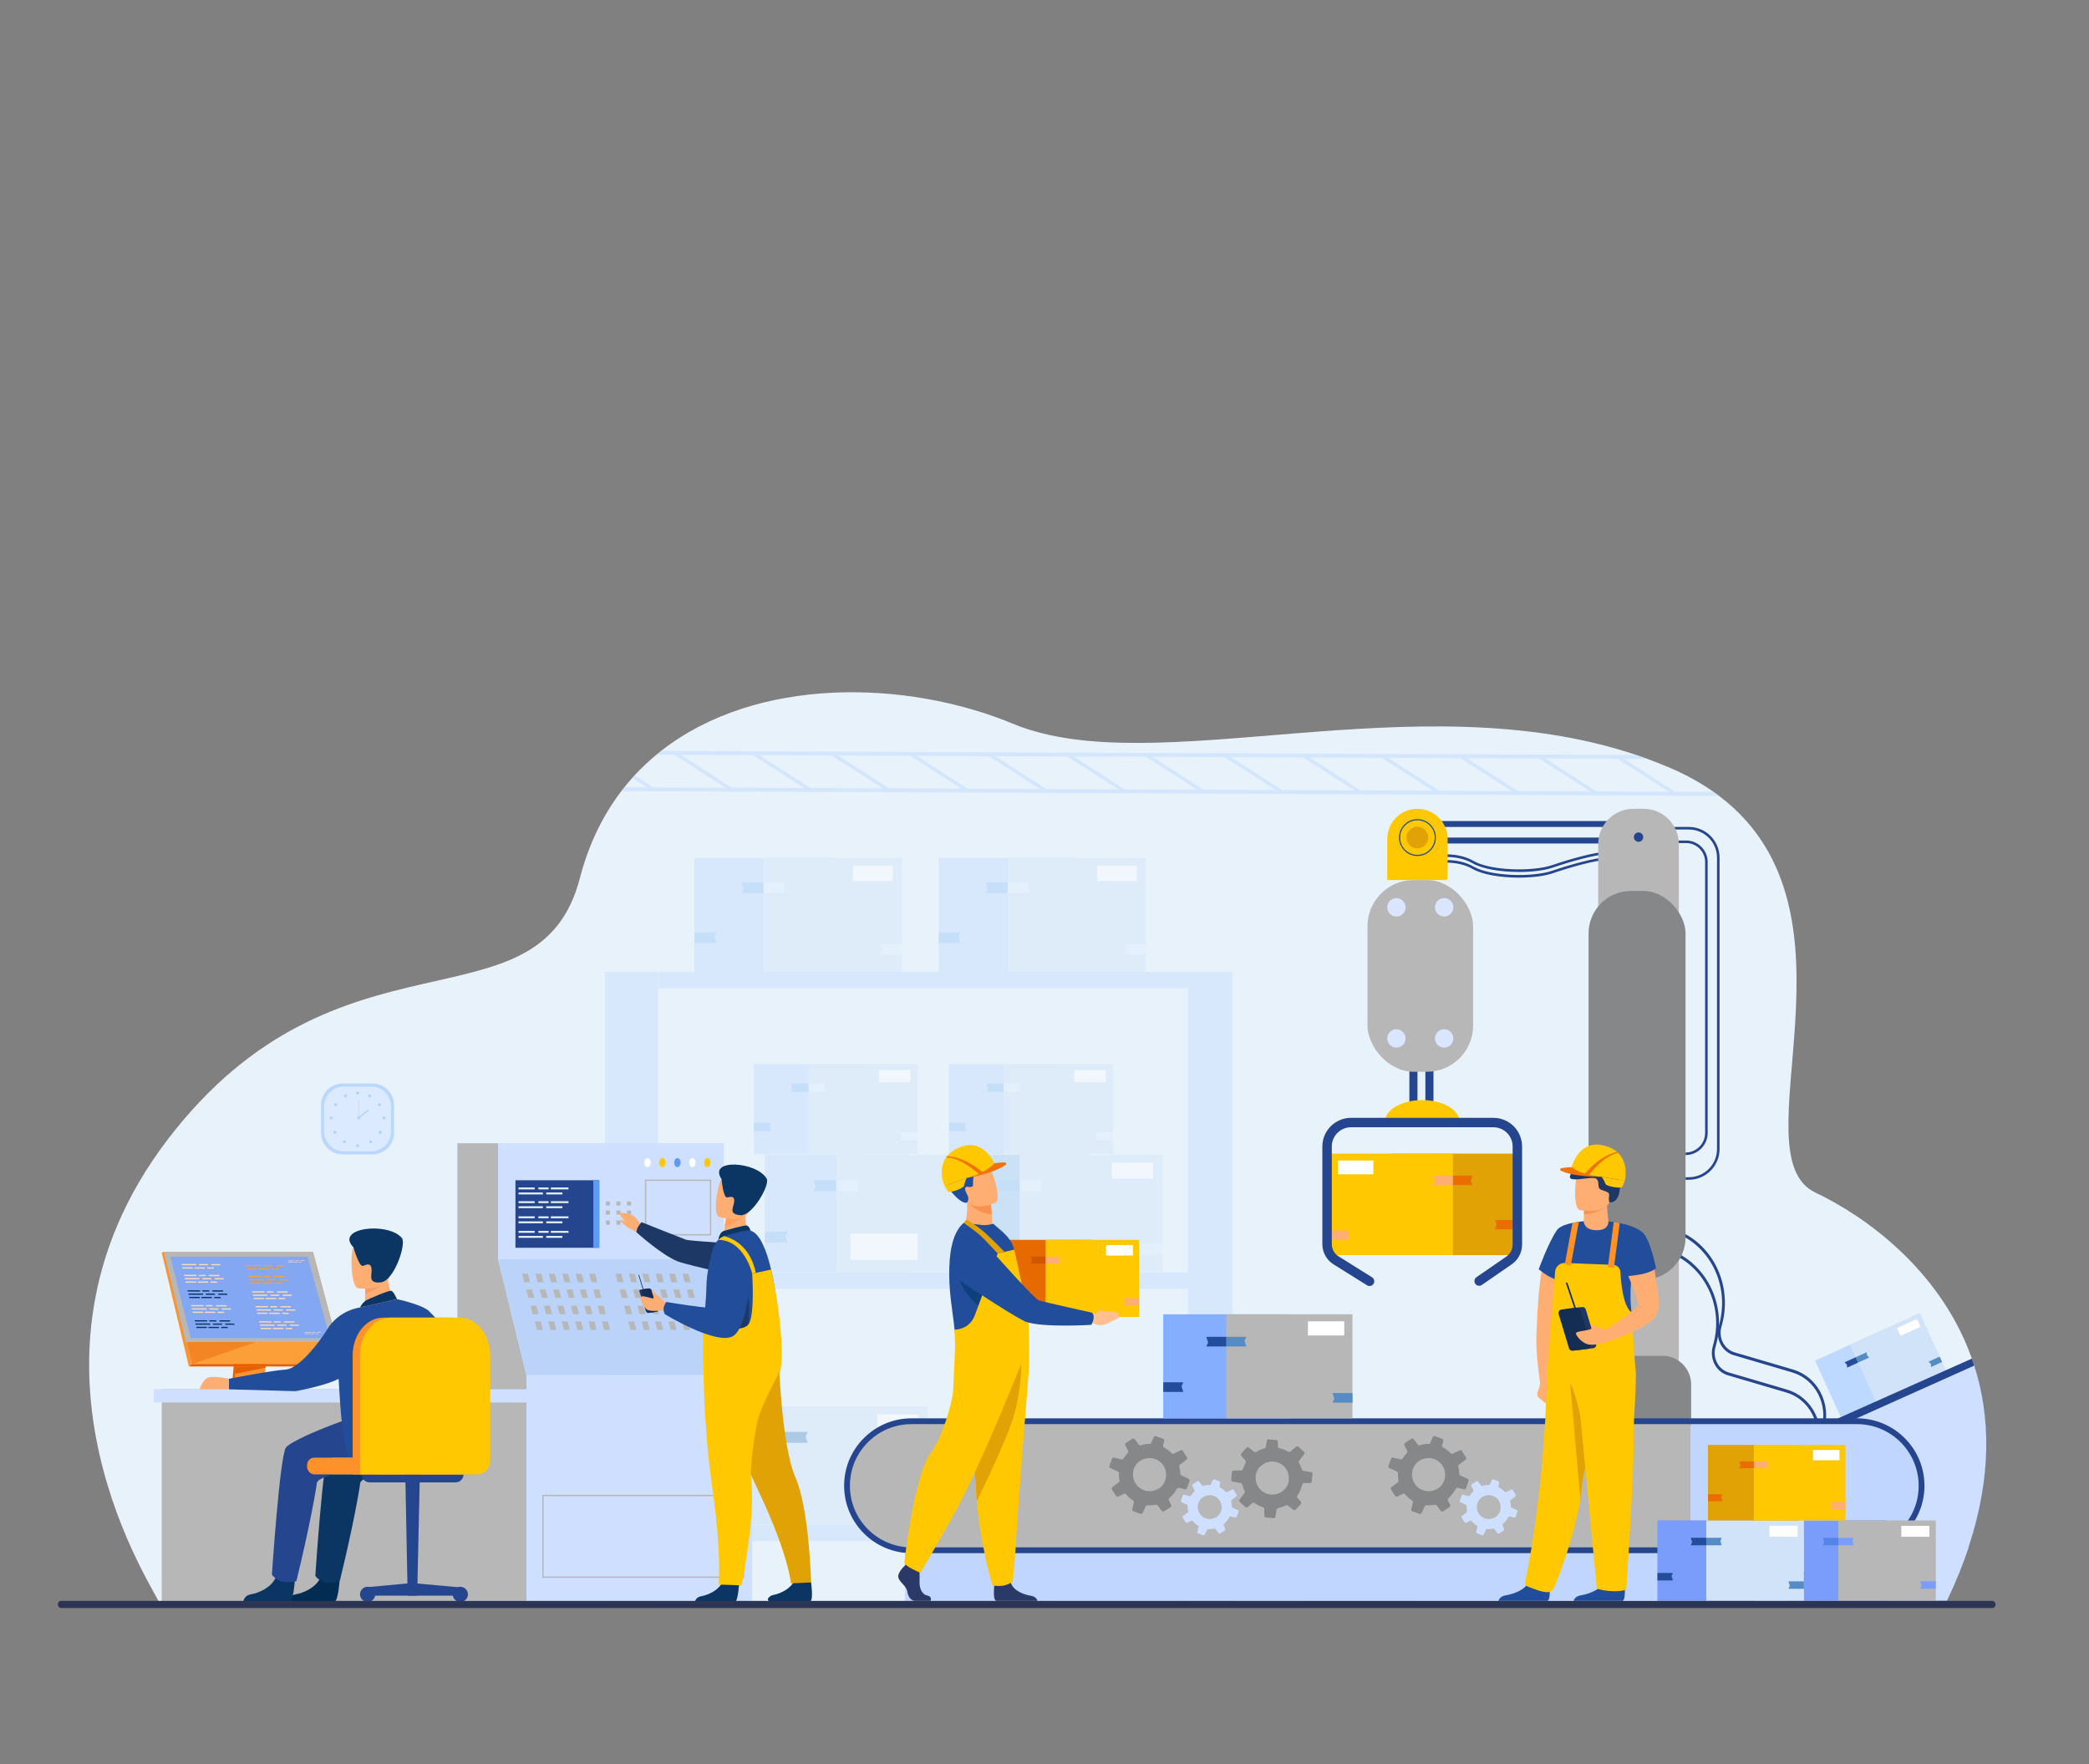 <?xml version="1.0" encoding="UTF-8"?>
<svg id="Layer_1" xmlns="http://www.w3.org/2000/svg" viewBox="0 0 752 635">
  <rect x="0" y="0" width="752" height="635" fill="#808080" stroke="none"/>
  <defs>
    <style>
      .cls-1, .cls-2 {
        fill: #e65f00;
      }

      .cls-1, .cls-3 {
        opacity: .4;
      }

      .cls-4 {
        fill: #f59d64;
      }

      .cls-5 {
        fill: #f9924f;
      }

      .cls-6 {
        fill: #25468f;
      }

      .cls-7 {
        fill: #b0d2f5;
      }

      .cls-8 {
        fill: #ffbf91;
      }

      .cls-9 {
        fill: #ffa05e;
      }

      .cls-10 {
        fill: #868789;
      }

      .cls-11 {
        fill: #fff;
      }

      .cls-12 {
        fill: #e66a00;
      }

      .cls-13 {
        fill: #fc9f38;
      }

      .cls-14 {
        fill: #6ca3ea;
      }

      .cls-15 {
        fill: #ff912b;
      }

      .cls-16 {
        fill: #e6f2ff;
      }

      .cls-17 {
        fill: #c1d6ff;
      }

      .cls-18 {
        fill: #bad7fd;
      }

      .cls-19 {
        fill: #ffc800;
      }

      .cls-20 {
        fill: #83a7f2;
      }

      .cls-21 {
        fill: #7a9cfa;
      }

      .cls-22 {
        fill: #dfefff;
      }

      .cls-23 {
        fill: #a1c7f0;
      }

      .cls-24 {
        fill: #ff9223;
      }

      .cls-25 {
        fill: #85aeff;
      }

      .cls-26 {
        fill: #f07209;
      }

      .cls-27 {
        fill: #d0e3f9;
      }

      .cls-28 {
        fill: #568cc5;
      }

      .cls-29 {
        fill: #e8f2fa;
      }

      .cls-30 {
        fill: #032c52;
      }

      .cls-31 {
        fill: #2d3554;
      }

      .cls-32 {
        fill: #2a3967;
      }

      .cls-33 {
        fill: #5584e8;
      }

      .cls-34 {
        fill: #dae6ff;
      }

      .cls-35 {
        fill: #ffae73;
      }

      .cls-36 {
        fill: #bdd9ff;
      }

      .cls-37 {
        fill: #e1a205;
      }

      .cls-38 {
        fill: #ce5700;
      }

      .cls-39 {
        fill: #fa9332;
      }

      .cls-40 {
        fill: #fddbba;
      }

      .cls-41 {
        fill: #0e407e;
      }

      .cls-42 {
        fill: #93c2f7;
      }

      .cls-43 {
        fill: #5c9cf4;
      }

      .cls-44 {
        fill: #dceaff;
      }

      .cls-45 {
        fill: #214d9a;
      }

      .cls-46 {
        fill: #b7b7b7;
      }

      .cls-47 {
        fill: #eb6c00;
      }

      .cls-48 {
        fill: #bcd3f9;
      }

      .cls-49 {
        fill: #1e3865;
      }

      .cls-50 {
        opacity: .5;
      }

      .cls-51 {
        fill: #132e52;
      }

      .cls-52 {
        fill: #0b3563;
      }

      .cls-53 {
        fill: #cedfff;
      }
    </style>
  </defs>
  <path class="cls-29" d="M708.56,557.17c-.1.29-.2.59-.29.88-.85,2.5-1.79,5.04-2.82,7.62-.14.36-.29.72-.44,1.08-1.25,3.07-2.63,6.2-4.15,9.38t0,0s-.03.08-.05.11l-643.47.87c.15-2.57-58.77-85.76,2.88-166.73,61.65-80.96,133.74-37.33,148.53-94.3,3.2-12.31,8.34-22.69,14.94-31.32.35-.46.71-.92,1.07-1.37.92-1.16,1.88-2.29,2.86-3.38.27-.3.54-.61.82-.9,2.49-2.7,5.14-5.2,7.93-7.5.56-.46,1.13-.92,1.7-1.37h0c34.25-26.8,88.09-25.66,126.55-9.72,51.08,21.17,144.56-15.62,224.44,11.26,1.32.44,2.65.91,3.96,1.39h0c2.77,1.01,5.51,2.1,8.24,3.27,5.94,2.56,11.13,5.47,15.66,8.66.64.45,1.28.92,1.89,1.38h0c55.34,41.75,6.14,129.29,34.72,142.83,17.93,8.49,44.41,27.57,55.86,58.53.15.39.29.79.43,1.18.16.44.31.88.46,1.33.13.4.27.8.39,1.2,5.77,17.99,6.47,39.77-2.12,65.59Z"/>
  <g class="cls-3">
    <g>
      <rect class="cls-36" x="337.86" y="308.8" width="49.76" height="41.03" transform="translate(725.49 658.64) rotate(180)"/>
      <rect class="cls-27" x="362.75" y="308.8" width="49.76" height="41.03" transform="translate(775.26 658.64) rotate(180)"/>
      <polygon class="cls-42" points="337.89 339.43 345.78 339.43 345.08 337.21 345.78 335.63 337.89 335.63 337.89 339.43"/>
      <polygon class="cls-22" points="362.75 321.5 370.63 321.5 369.94 319.28 370.63 317.7 362.75 317.7 362.75 321.5"/>
      <polygon class="cls-42" points="362.75 317.7 354.86 317.7 355.56 319.92 354.86 321.5 362.75 321.5 362.75 317.7"/>
      <polygon class="cls-22" points="412.51 339.87 404.63 339.87 405.32 342.09 404.63 343.68 412.51 343.68 412.51 339.87"/>
      <rect class="cls-11" x="394.93" y="311.58" width="14.32" height="5.57"/>
    </g>
    <g>
      <rect class="cls-36" x="249.98" y="308.8" width="49.76" height="41.03" transform="translate(549.72 658.64) rotate(180)"/>
      <rect class="cls-27" x="274.86" y="308.8" width="49.76" height="41.03" transform="translate(599.49 658.64) rotate(180)"/>
      <polygon class="cls-42" points="250.01 339.43 257.89 339.43 257.2 337.21 257.89 335.63 250.01 335.63 250.01 339.43"/>
      <polygon class="cls-22" points="274.86 321.5 282.75 321.5 282.05 319.28 282.75 317.7 274.86 317.7 274.86 321.5"/>
      <polygon class="cls-42" points="274.86 317.7 266.98 317.7 267.67 319.92 266.98 321.5 274.86 321.5 274.86 317.7"/>
      <polygon class="cls-22" points="324.63 339.87 316.74 339.87 317.44 342.09 316.74 343.68 324.63 343.68 324.63 339.87"/>
      <rect class="cls-11" x="307.05" y="311.58" width="14.32" height="5.57"/>
    </g>
    <g>
      <rect class="cls-36" x="217.79" y="349.84" width="19.14" height="228.3"/>
      <rect class="cls-36" x="427.64" y="349.84" width="15.91" height="228.3"/>
      <rect class="cls-36" x="236.93" y="349.84" width="206.62" height="5.94"/>
      <rect class="cls-36" x="236.93" y="458.05" width="206.62" height="5.94"/>
      <rect class="cls-36" x="236.93" y="548.8" width="206.62" height="5.94"/>
      <g>
        <rect class="cls-23" x="341.31" y="415.62" width="51.45" height="42.42" transform="translate(734.07 873.67) rotate(180)"/>
        <rect class="cls-27" x="367.04" y="415.62" width="51.45" height="42.42" transform="translate(785.52 873.67) rotate(180)"/>
        <polygon class="cls-42" points="341.34 447.29 349.49 447.29 348.77 444.99 349.49 443.35 341.34 443.35 341.34 447.29"/>
        <polygon class="cls-22" points="367.04 428.75 375.19 428.75 374.47 426.46 375.19 424.82 367.04 424.82 367.04 428.75"/>
        <polygon class="cls-42" points="367.04 424.82 358.88 424.82 359.6 427.11 358.88 428.75 367.04 428.75 367.04 424.82"/>
        <polygon class="cls-22" points="418.49 447.74 410.33 447.74 411.05 450.04 410.33 451.68 418.49 451.68 418.49 447.74"/>
        <rect class="cls-11" x="400.31" y="418.5" width="14.81" height="5.76"/>
      </g>
      <g>
        <rect class="cls-36" x="275.28" y="415.62" width="51.45" height="42.42" transform="translate(602.02 873.67) rotate(180)"/>
        <rect class="cls-27" x="301.01" y="415.62" width="51.45" height="42.42" transform="translate(653.47 873.67) rotate(180)"/>
        <polygon class="cls-42" points="275.31 447.29 283.47 447.29 282.75 444.99 283.47 443.35 275.31 443.35 275.31 447.29"/>
        <polygon class="cls-22" points="301.01 428.75 309.16 428.75 308.44 426.46 309.16 424.82 301.01 424.82 301.01 428.75"/>
        <polygon class="cls-42" points="301.01 424.82 292.86 424.82 293.57 427.11 292.86 428.75 301.01 428.75 301.01 424.82"/>
        <polygon class="cls-22" points="352.46 447.74 344.31 447.74 345.02 450.04 344.31 451.68 352.46 451.68 352.46 447.74"/>
        <polygon class="cls-22" points="352.46 424.26 344.31 424.26 345.02 426.55 344.31 428.19 352.46 428.19 352.46 424.26"/>
        <rect class="cls-11" x="306.2" y="444.11" width="24.13" height="9.39"/>
      </g>
      <g>
        <rect class="cls-36" x="341.31" y="512" width="44.47" height="36.67" transform="translate(727.09 1060.66) rotate(180)"/>
        <rect class="cls-27" x="363.54" y="512" width="44.47" height="36.67" transform="translate(771.56 1060.66) rotate(180)"/>
        <polygon class="cls-42" points="341.34 539.37 348.38 539.37 347.76 537.38 348.38 535.97 341.34 535.97 341.34 539.37"/>
        <polygon class="cls-22" points="363.54 523.35 370.59 523.35 369.97 521.36 370.59 519.95 363.54 519.95 363.54 523.35"/>
        <polygon class="cls-42" points="363.54 519.95 356.5 519.95 357.12 521.93 356.5 523.35 363.54 523.35 363.54 519.95"/>
        <polygon class="cls-22" points="408.02 539.76 400.97 539.76 401.59 541.74 400.97 543.16 408.02 543.16 408.02 539.76"/>
        <rect class="cls-11" x="392.31" y="514.48" width="12.8" height="4.98"/>
      </g>
      <g>
        <rect class="cls-36" x="256.85" y="506.24" width="51.45" height="42.42" transform="translate(565.16 1054.91) rotate(180)"/>
        <rect class="cls-27" x="282.58" y="506.24" width="51.45" height="42.42" transform="translate(616.61 1054.91) rotate(180)"/>
        <polygon class="cls-45" points="256.88 537.91 265.04 537.91 264.32 535.61 265.04 533.97 256.88 533.97 256.88 537.91"/>
        <polygon class="cls-28" points="282.58 519.37 290.73 519.37 290.01 517.08 290.73 515.44 282.58 515.44 282.58 519.37"/>
        <polygon class="cls-45" points="282.58 515.44 274.43 515.44 275.14 517.73 274.43 519.37 282.58 519.37 282.58 515.44"/>
        <polygon class="cls-28" points="334.03 538.36 325.88 538.36 326.6 540.66 325.88 542.3 334.03 542.3 334.03 538.36"/>
        <rect class="cls-11" x="315.85" y="509.12" width="14.81" height="5.76"/>
      </g>
      <g>
        <rect class="cls-36" x="271.33" y="382.99" width="39.33" height="32.43" transform="translate(582 798.42) rotate(180)"/>
        <rect class="cls-27" x="291" y="382.99" width="39.33" height="32.43" transform="translate(621.34 798.42) rotate(180)"/>
        <polygon class="cls-42" points="271.36 407.2 277.59 407.2 277.04 405.45 277.59 404.2 271.36 404.2 271.36 407.2"/>
        <polygon class="cls-22" points="291 393.03 297.23 393.03 296.69 391.28 297.23 390.02 291 390.02 291 393.03"/>
        <polygon class="cls-42" points="291 390.02 284.77 390.02 285.32 391.78 284.77 393.03 291 393.03 291 390.02"/>
        <polygon class="cls-22" points="330.34 407.55 324.1 407.55 324.65 409.3 324.1 410.56 330.34 410.56 330.34 407.55"/>
        <rect class="cls-11" x="316.44" y="385.19" width="11.32" height="4.4"/>
      </g>
      <g>
        <rect class="cls-36" x="341.61" y="382.99" width="39.33" height="32.43" transform="translate(722.56 798.42) rotate(180)"/>
        <rect class="cls-27" x="361.28" y="382.99" width="39.33" height="32.43" transform="translate(761.89 798.42) rotate(180)"/>
        <polygon class="cls-42" points="341.63 407.2 347.87 407.2 347.32 405.45 347.87 404.2 341.63 404.2 341.63 407.2"/>
        <polygon class="cls-22" points="361.28 393.03 367.51 393.03 366.96 391.28 367.51 390.02 361.28 390.02 361.28 393.03"/>
        <polygon class="cls-42" points="361.28 390.02 355.05 390.02 355.59 391.78 355.05 393.03 361.28 393.03 361.28 390.02"/>
        <polygon class="cls-22" points="400.61 407.55 394.38 407.55 394.93 409.3 394.38 410.56 400.61 410.56 400.61 407.55"/>
        <rect class="cls-11" x="386.72" y="385.19" width="11.32" height="4.4"/>
      </g>
    </g>
  </g>
  <g>
    <path class="cls-6" d="M656.63,514.73l-.98-.29c2.59-8.79-2.11-17.94-10.46-20.4l-21.04-6.19c-4.33-1.27-6.76-6.02-5.42-10.57,4.33-14.73-3.53-30.06-17.53-34.18l.3-1.03c14.54,4.28,22.7,20.2,18.2,35.49-1.17,3.99.96,8.14,4.75,9.26l21.04,6.19c8.89,2.62,13.89,12.36,11.14,21.71Z"/>
    <path class="cls-6" d="M654.5,521.96l-.98-.29c2.59-8.79-2.11-17.94-10.46-20.4l-21.04-6.19c-4.33-1.27-6.76-6.02-5.42-10.57,4.33-14.73-3.53-30.06-17.53-34.18l.3-1.03c14.54,4.28,22.7,20.2,18.2,35.49-1.17,3.99.96,8.14,4.75,9.26l21.04,6.19c8.89,2.62,13.89,12.36,11.14,21.71Z"/>
    <g>
      <rect class="cls-37" x="500.88" y="415.27" width="44.3" height="36.53"/>
      <rect class="cls-19" x="478.73" y="415.27" width="44.3" height="36.53"/>
      <polygon class="cls-47" points="545.16 442.53 538.14 442.53 538.76 440.56 538.14 439.15 545.16 439.15 545.16 442.53"/>
      <polygon class="cls-35" points="523.03 426.57 516.01 426.57 516.63 424.6 516.01 423.18 523.03 423.18 523.03 426.57"/>
      <polygon class="cls-47" points="523.03 423.18 530.05 423.18 529.43 425.16 530.05 426.57 523.03 426.57 523.03 423.18"/>
      <polygon class="cls-35" points="478.73 442.93 485.75 442.93 485.13 444.9 485.75 446.31 478.73 446.31 478.73 442.93"/>
      <rect class="cls-11" x="481.63" y="417.74" width="12.75" height="4.96" transform="translate(976.01 840.45) rotate(180)"/>
    </g>
    <path class="cls-6" d="M546.78,315.92c-6.35,0-13.01-1.01-16.71-3.14-5.88-3.39-13.34-1.95-13.42-1.94l-.18-.9c.32-.06,7.87-1.53,14.06,2.04,6.1,3.52,21.25,3.83,28.11,1.5,6.76-2.3,15.73-4.78,19.46-4.78v.92c-3.63,0-12.48,2.45-19.16,4.73-3.03,1.03-7.51,1.57-12.15,1.57Z"/>
    <rect class="cls-6" x="507.35" y="381.59" width="2.91" height="18.95"/>
    <rect class="cls-6" x="513.11" y="381.59" width="2.91" height="18.95"/>
    <path class="cls-6" d="M546.78,313.88c-6.35,0-13.01-1.01-16.71-3.14-5.88-3.39-13.34-1.95-13.42-1.94l-.18-.9c.32-.06,7.87-1.53,14.06,2.05,6.1,3.52,21.25,3.83,28.11,1.5,6.76-2.3,15.73-4.78,19.46-4.78v.92c-3.63,0-12.48,2.45-19.16,4.73-3.03,1.03-7.51,1.57-12.15,1.57Z"/>
    <path class="cls-6" d="M607.96,424.68h-1.21v-.92h1.21c5.59,0,10.13-4.55,10.13-10.13v-104.9c0-5.59-4.55-10.13-10.13-10.13h-8.95v-.92h8.95c6.09,0,11.05,4.96,11.05,11.05v104.9c0,6.09-4.96,11.05-11.05,11.05Z"/>
    <path class="cls-6" d="M606.76,415.79v-.92c3.89,0,7.05-3.16,7.05-7.05v-97.51c0-3.77-3.07-6.83-6.83-6.83h-7.09v-.92h7.09c4.28,0,7.75,3.48,7.75,7.75v97.51c0,4.39-3.57,7.97-7.97,7.97Z"/>
    <rect class="cls-46" x="492.26" y="316.79" width="38.04" height="69.01" rx="16.64" ry="16.64"/>
    <g>
      <circle class="cls-34" cx="502.69" cy="326.61" r="3.31"/>
      <path class="cls-34" d="M499.38,373.8c0-1.83,1.48-3.31,3.31-3.31s3.31,1.48,3.31,3.31-1.48,3.31-3.31,3.31-3.31-1.48-3.31-3.31Z"/>
      <path class="cls-34" d="M516.56,326.61c0-1.83,1.48-3.31,3.31-3.31s3.31,1.48,3.31,3.31-1.48,3.31-3.31,3.31-3.31-1.48-3.31-3.31Z"/>
      <path class="cls-34" d="M516.56,373.8c0-1.83,1.48-3.31,3.31-3.31s3.31,1.48,3.31,3.31-1.48,3.31-3.31,3.31-3.31-1.48-3.31-3.31Z"/>
    </g>
    <path class="cls-19" d="M525.4,403.8c0,.68-.15,1.34-.43,1.97h-26c-.28-.63-.43-1.29-.43-1.97,0-4.31,6.02-7.8,13.43-7.8s13.43,3.49,13.43,7.8Z"/>
    <path class="cls-6" d="M547.92,412.69v35.33c0,2.83-1.39,5.49-3.73,7.1l-10.77,7.43c-.77.53-1.83.34-2.36-.43h0c-.53-.77-.34-1.83.43-2.36l10.77-7.43c1.41-.98,2.26-2.58,2.26-4.3v-35.33c0-3.82-3.1-6.92-6.92-6.92h-51.26c-3.82,0-6.92,3.1-6.92,6.92v35.13c0,1.81.92,3.47,2.45,4.43l12.04,7.53c.79.5,1.04,1.54.54,2.34h0c-.5.8-1.54,1.04-2.34.54l-12.04-7.52c-2.54-1.59-4.05-4.32-4.05-7.31v-35.13c0-5.7,4.62-10.32,10.32-10.32h51.26c5.7,0,10.32,4.62,10.32,10.32Z"/>
    <rect class="cls-6" x="510.25" y="295.55" width="70.63" height="2.13"/>
    <rect class="cls-6" x="510.25" y="301.5" width="70.63" height="2.13"/>
    <path class="cls-19" d="M520.44,316.79h-21.06v-14.78c0-6,4.87-10.87,10.87-10.87h0c6,0,10.87,4.87,10.87,10.87v14.09c0,.38-.31.69-.69.69Z"/>
    <path class="cls-46" d="M588.02,291.14h3.64c7.01,0,12.69,5.69,12.69,12.69v184.48c0,7.01-5.69,12.69-12.69,12.69h-3.64c-7.01,0-12.69-5.69-12.69-12.69v-184.48c0-7.01,5.69-12.69,12.69-12.69Z"/>
    <circle class="cls-6" cx="589.84" cy="301.34" r="1.69"/>
    <rect class="cls-10" x="571.86" y="320.71" width="34.9" height="139.99" rx="15.26" ry="15.26"/>
    <path class="cls-10" d="M582.16,488.05h16.32c5.69,0,10.3,4.62,10.3,10.3v13.25h-26.63c-5.69,0-10.3-4.62-10.3-10.3v-2.95c0-5.69,4.62-10.3,10.3-10.3Z"/>
    <g>
      <circle class="cls-19" cx="510.25" cy="301.5" r="6.43" transform="translate(197.24 804.77) rotate(-88.7)"/>
      <path class="cls-6" d="M510.25,308.13c-3.65,0-6.63-2.97-6.63-6.63s2.97-6.63,6.63-6.63,6.63,2.97,6.63,6.63-2.97,6.63-6.63,6.63ZM510.25,295.27c-3.43,0-6.23,2.79-6.23,6.23s2.79,6.23,6.23,6.23,6.23-2.79,6.23-6.23-2.79-6.23-6.23-6.23Z"/>
      <circle class="cls-37" cx="510.25" cy="301.5" r="3.92" transform="translate(99.58 728.83) rotate(-76.72)"/>
    </g>
  </g>
  <g>
    <g>
      <rect class="cls-36" x="656.87" y="483.05" width="27.62" height="22.78" transform="translate(1485.83 667.09) rotate(155.56)"/>
      <rect class="cls-27" x="669.44" y="477.34" width="27.62" height="22.78" transform="translate(1507.49 650.97) rotate(155.56)"/>
      <polygon class="cls-28" points="668.88 490.49 672.87 488.68 672.01 487.72 672 486.76 668.01 488.57 668.88 490.49"/>
      <polygon class="cls-45" points="668.01 488.57 664.03 490.38 664.89 491.34 664.9 492.3 668.88 490.49 668.01 488.57"/>
      <polygon class="cls-28" points="698.25 488.34 694.27 490.15 695.13 491.12 695.14 492.08 699.12 490.27 698.25 488.34"/>
      <rect class="cls-11" x="683.15" y="476.3" width="7.95" height="3.09" transform="translate(-136.13 327.1) rotate(-24.44)"/>
    </g>
    <path class="cls-6" d="M708.56,557.17c-.1.29-.2.59-.29.88-.85,2.5-1.79,5.04-2.82,7.62-.14.36-.29.72-.44,1.08-1.25,3.07-2.63,6.2-4.15,9.38h-33.81l-1.94-18.08-.1-.88-.07-.69-4.81-44.87-.04-.35,2.54-1.13,12.61-5.63,12.61-5.63,12.61-5.63,9.37-4.18c.16.44.31.88.46,1.33.13.4.27.8.39,1.2,5.77,17.99,6.47,39.77-2.12,65.59Z"/>
    <path class="cls-53" d="M708.56,557.17c-.1.29-.2.59-.29.88h-39.78l-.09-.88-.07-.69-4.34-43.97,2.01-.9,44.69-20.03c5.77,17.99,6.47,39.77-2.12,65.59Z"/>
    <path class="cls-46" d="M668.5,558.05h-340.37c-12.82,0-23.22-10.4-23.22-23.22h0c0-12.82,10.4-23.22,23.22-23.22h340.37c12.82,0,23.22,10.4,23.22,23.22h0c0,12.82-10.4,23.22-23.22,23.22Z"/>
    <path class="cls-17" d="M691.71,534.83c0,6.41-2.6,12.22-6.8,16.42-4.2,4.2-10.01,6.8-16.42,6.8h-57.71c-1.24,0-2.24-1-2.24-2.24v-41.96c0-1.24,1-2.24,2.24-2.24h57.71c12.82,0,23.22,10.4,23.22,23.22Z"/>
    <path class="cls-17" d="M708.56,557.17c-.1.29-.2.59-.29.88-.85,2.5-1.79,5.04-2.82,7.62-.14.36-.29.72-.44,1.08-1.25,3.07-2.63,6.2-4.15,9.38t0,0l-36.84.02-338.22.16v-19.14h382.76Z"/>
    <path class="cls-10" d="M427.86,532.32l-2.62-1.22c-.22-.1-.36-.32-.36-.56,0-.31-.03-.62-.06-.92-.06-.58-.16-1.14-.31-1.68-.07-.25.02-.52.23-.67l2.4-1.83c.26-.19.32-.56.15-.83l-1.48-2.33c-.17-.26-.5-.36-.78-.22l-2.49,1.22c-.24.12-.54.07-.73-.13-.81-.85-1.76-1.56-2.81-2.12-.25-.13-.38-.43-.31-.71l.4-1.64c.07-.31-.1-.63-.4-.75l-2.57-.93c-.05-.02-.11-.03-.16-.04-.26-.03-.51.11-.62.36l-.91,1.96-.22.48c-.51-.02-1.04,0-1.56.06-.71.08-1.39.22-2.04.41-.25.07-.52,0-.67-.22l-1.47-1.93c-.2-.26-.57-.33-.85-.15l-1.78,1.13-.51.33c-.28.18-.38.54-.24.83l1.02,2.09c.12.24.08.53-.11.72-.56.57-1.05,1.19-1.47,1.85-.04.06-.07.11-.11.17-.01.02-.02.04-.04.06-.15.2-.41.29-.66.23l-2.67-.65s-.06-.01-.09-.02c-.28-.03-.56.14-.66.41l-.93,2.57c-.11.31.03.65.33.8l2.73,1.27c.23.1.37.34.36.6-.02.56,0,1.13.06,1.71.03.31.08.61.14.91.05.24-.05.49-.25.64l-2.31,1.76c-.25.19-.32.55-.15.82l1.46,2.3c.18.28.53.38.84.23l1.97-.97c.27-.13.58-.06.77.16.73.89,1.6,1.65,2.57,2.27.23.14.34.42.28.69l-.59,2.4c-.08.32.1.65.41.77l2.56.93c.31.11.65-.03.78-.33l.05-.11,1.06-2.27c.11-.24.36-.39.63-.37h0c.64.04,1.3.03,1.96-.04.35-.04.7-.1,1.04-.16.24-.05.48.04.63.23l1.49,1.96c.2.27.58.34.86.16l2.29-1.46c.07-.04.12-.1.16-.15.14-.19.17-.45.07-.67l-.82-1.66c-.1-.2-.08-.45.04-.63.03-.05.07-.09.12-.13,1.13-.95,2.06-2.11,2.74-3.42.11-.22.35-.35.6-.34.04,0,.07,0,.11.02l2.16.53c.31.08.63-.09.75-.4l.02-.06.91-2.5c.11-.32-.03-.66-.34-.8ZM419.37,533.15c-.26.74-.93,1.64-1.61,2.24-.16.13-.32.26-.47.35-.71.44-1.43.74-2.15.9-4.09.91-7.91-2.53-7.2-6.89.07-.44.19-.88.35-1.33.32-.86,1.22-1.98,1.99-2.48.08-.05.17-.1.25-.15,5.11-2.99,10.86,1.72,8.83,7.37Z"/>
    <path class="cls-53" d="M445.58,543.59l-1.88-.87c-.16-.07-.26-.23-.26-.4,0-.22-.02-.44-.04-.67-.04-.41-.12-.82-.22-1.2-.05-.18.02-.38.16-.49l1.73-1.32c.19-.14.23-.4.11-.6l-1.06-1.68c-.12-.19-.36-.26-.57-.16l-1.79.88c-.17.09-.39.05-.52-.1-.59-.61-1.27-1.12-2.02-1.52-.18-.1-.27-.31-.22-.51l.29-1.18c.05-.22-.07-.46-.29-.54l-1.85-.67s-.08-.02-.12-.03c-.19-.02-.37.08-.45.26l-.65,1.41-.16.34c-.37-.01-.75,0-1.12.04-.5.06-1,.16-1.47.3-.18.05-.37,0-.48-.16l-1.06-1.39c-.15-.19-.41-.24-.61-.11l-1.28.81-.36.24c-.2.13-.27.39-.17.6l.73,1.5c.09.17.06.38-.08.52-.4.41-.76.85-1.06,1.33-.03.04-.05.08-.08.12,0,.01-.02.03-.03.04-.11.15-.3.21-.47.16l-1.92-.47s-.04-.01-.07-.01c-.2-.02-.4.1-.47.3l-.67,1.84c-.08.22.02.47.24.57l1.97.91c.17.08.27.25.26.43-.02.4,0,.81.04,1.23.02.22.06.44.1.65.03.17-.03.35-.18.46l-1.66,1.27c-.18.14-.23.4-.11.59l1.05,1.66c.12.2.38.27.6.17l1.42-.7c.19-.1.41-.04.55.12.53.64,1.15,1.19,1.85,1.63.17.1.25.3.2.5l-.42,1.73c-.06.23.07.47.3.55l1.84.67c.22.08.46-.02.56-.23l.04-.08.76-1.64c.08-.17.26-.28.45-.26h0c.46.03.93.02,1.41-.03.25-.03.5-.07.75-.12.17-.04.35.03.45.17l1.07,1.41c.15.19.42.24.62.11l1.65-1.05s.08-.07.12-.11c.1-.13.12-.32.05-.48l-.59-1.2c-.07-.15-.06-.32.03-.45.02-.03.05-.07.08-.1.82-.68,1.48-1.52,1.97-2.46.08-.16.25-.25.43-.24.02,0,.05,0,.08.01l1.55.38c.22.06.45-.07.54-.29l.02-.04.66-1.8c.08-.23-.02-.48-.24-.58ZM439.48,544.19c-.19.53-.67,1.18-1.16,1.61-.11.1-.23.19-.34.25-.51.32-1.03.53-1.54.65-2.94.65-5.69-1.82-5.18-4.96.05-.31.13-.63.25-.96.23-.62.87-1.43,1.43-1.78.06-.04.12-.07.18-.11,3.67-2.15,7.81,1.23,6.36,5.3Z"/>
    <path class="cls-10" d="M528.3,532.32l-2.62-1.22c-.22-.1-.36-.32-.36-.56,0-.31-.03-.62-.06-.92-.06-.58-.16-1.14-.31-1.68-.07-.25.02-.52.23-.67l2.4-1.83c.26-.19.33-.56.15-.83l-1.47-2.33c-.17-.26-.5-.36-.78-.22l-2.49,1.22c-.24.12-.53.07-.73-.13-.81-.85-1.76-1.56-2.81-2.12-.25-.13-.38-.43-.31-.71l.41-1.64c.07-.31-.1-.63-.4-.75l-2.58-.93c-.05-.02-.1-.03-.16-.04-.26-.03-.51.11-.62.36l-.91,1.96-.22.48c-.51-.02-1.04,0-1.56.06-.71.08-1.39.22-2.04.41-.25.07-.52,0-.67-.22l-1.47-1.93c-.2-.26-.57-.33-.85-.15l-1.78,1.13-.51.33c-.28.18-.38.54-.24.83l1.02,2.09c.12.24.08.53-.11.72-.56.57-1.05,1.19-1.47,1.85-.04.06-.07.11-.11.17-.01.02-.03.04-.04.06-.15.2-.41.29-.66.23l-2.67-.65s-.06-.01-.09-.02c-.28-.03-.56.14-.66.41l-.93,2.57c-.11.31.03.65.33.8l2.73,1.27c.23.1.37.34.36.6-.03.56,0,1.13.06,1.71.03.31.08.61.13.91.04.24-.05.49-.24.64l-2.31,1.76c-.25.19-.32.55-.15.82l1.46,2.3c.17.28.53.38.83.23l1.97-.97c.26-.13.58-.06.77.16.73.89,1.6,1.65,2.57,2.27.23.14.34.42.28.69l-.59,2.4c-.08.32.1.65.41.77l2.56.93c.31.11.65-.03.78-.33l.06-.11,1.06-2.27c.11-.24.36-.39.63-.37h0c.64.04,1.29.03,1.96-.04.35-.04.7-.1,1.04-.16.24-.05.48.04.63.23l1.49,1.96c.2.27.58.34.86.16l2.29-1.46c.06-.04.12-.1.16-.15.14-.19.17-.45.07-.67l-.82-1.66c-.1-.2-.08-.45.04-.63.03-.05.07-.09.12-.13,1.13-.95,2.06-2.11,2.74-3.42.11-.22.35-.35.6-.34.03,0,.07,0,.11.02l2.16.53c.31.08.63-.09.75-.4l.02-.06.91-2.5c.11-.32-.03-.66-.34-.8ZM519.82,533.15c-.27.74-.93,1.64-1.61,2.24-.16.13-.32.26-.47.35-.71.44-1.43.74-2.15.9-4.09.91-7.91-2.53-7.2-6.89.07-.44.19-.88.36-1.33.32-.86,1.21-1.98,1.99-2.48.08-.05.17-.1.25-.15,5.11-2.99,10.85,1.72,8.83,7.37Z"/>
    <path class="cls-53" d="M546.03,543.59l-1.88-.87c-.16-.07-.26-.23-.26-.4,0-.22-.02-.44-.05-.67-.04-.41-.12-.82-.22-1.2-.05-.18.01-.38.16-.49l1.73-1.32c.18-.14.23-.4.11-.6l-1.06-1.68c-.12-.19-.36-.26-.57-.16l-1.79.88c-.17.09-.38.05-.52-.1-.58-.61-1.27-1.12-2.02-1.52-.18-.1-.27-.31-.23-.51l.29-1.18c.05-.22-.07-.46-.29-.54l-1.85-.67s-.07-.02-.11-.03c-.18-.02-.37.08-.45.26l-.66,1.41-.16.34c-.37-.01-.75,0-1.12.04-.51.06-1,.16-1.47.3-.18.05-.37,0-.48-.16l-1.06-1.39c-.15-.19-.41-.24-.61-.11l-1.28.81-.37.24c-.2.13-.27.39-.17.6l.73,1.5c.09.17.06.38-.08.52-.4.41-.76.85-1.06,1.33-.03.04-.05.08-.08.12,0,.01-.02.03-.03.04-.11.15-.3.21-.48.16l-1.92-.47s-.05-.01-.07-.01c-.2-.02-.4.1-.47.3l-.67,1.84c-.08.22.02.47.24.57l1.96.91c.17.08.27.25.26.43-.02.4,0,.81.04,1.23.02.22.06.44.1.65.03.17-.04.35-.18.46l-1.66,1.27c-.18.14-.23.4-.11.59l1.05,1.66c.13.2.38.27.6.17l1.42-.7c.19-.1.42-.04.55.12.53.64,1.15,1.19,1.85,1.63.16.1.25.3.2.5l-.42,1.73c-.06.23.07.47.29.55l1.84.67c.22.08.47-.02.56-.23l.04-.08.76-1.64c.08-.17.26-.28.45-.26h0c.46.03.93.02,1.41-.03.25-.03.5-.07.75-.12.17-.04.35.03.45.17l1.08,1.41c.15.19.42.24.62.11l1.65-1.05s.09-.07.12-.11c.1-.13.12-.32.05-.48l-.59-1.2c-.07-.15-.06-.32.03-.45.02-.03.05-.07.09-.1.81-.68,1.48-1.52,1.97-2.46.08-.16.25-.25.43-.24.03,0,.05,0,.08.01l1.55.38c.22.06.45-.07.54-.29l.02-.04.65-1.8c.08-.23-.02-.48-.24-.58ZM539.93,544.19c-.19.53-.67,1.18-1.16,1.61-.12.1-.23.19-.34.25-.51.32-1.03.53-1.55.65-2.94.65-5.69-1.82-5.18-4.96.05-.31.14-.63.26-.96.23-.62.87-1.43,1.43-1.78.06-.04.12-.07.18-.11,3.67-2.15,7.81,1.23,6.35,5.3Z"/>
    <path class="cls-10" d="M471.96,529.92l-2.84-.5c-.24-.04-.43-.22-.49-.45-.09-.3-.19-.59-.3-.88-.21-.54-.45-1.05-.73-1.54-.13-.23-.11-.5.05-.71l1.85-2.38c.2-.25.17-.62-.07-.84l-2.02-1.88c-.23-.21-.58-.21-.81-.01l-2.1,1.82c-.2.18-.5.2-.73.06-1-.61-2.1-1.06-3.26-1.32-.28-.07-.48-.32-.48-.61l-.03-1.69c0-.32-.25-.59-.58-.62l-2.73-.24c-.06,0-.11,0-.16,0-.25.04-.46.24-.51.51l-.38,2.12-.09.52c-.5.11-1,.27-1.49.45-.66.26-1.29.57-1.87.92-.22.13-.5.12-.71-.04l-1.92-1.49c-.26-.2-.64-.17-.86.07l-1.43,1.55-.41.44c-.22.24-.23.62-.02.86l1.52,1.75c.18.2.21.49.07.72-.39.69-.71,1.42-.95,2.17-.03.06-.04.12-.06.19,0,.02-.01.04-.02.06-.1.24-.33.39-.58.39l-2.75.05s-.06,0-.09,0c-.28.05-.5.28-.53.57l-.24,2.72c-.03.33.2.62.52.68l2.97.53c.25.04.45.24.5.48.12.55.28,1.1.49,1.64.11.29.23.57.36.84.11.22.08.49-.07.68l-1.78,2.29c-.2.25-.17.61.07.83l2.01,1.85c.24.22.61.23.86.02l1.66-1.44c.22-.19.54-.21.78-.04.94.67,1.97,1.19,3.07,1.54.26.08.44.32.44.59l.05,2.47c0,.33.26.6.59.63l2.71.25c.33.03.62-.2.67-.52l.02-.12.44-2.47c.05-.26.25-.47.51-.52h0c.63-.12,1.26-.3,1.88-.54.33-.13.65-.27.97-.43.22-.11.48-.08.67.06l1.95,1.52c.26.21.65.18.87-.07l1.84-2c.05-.06.09-.12.12-.19.09-.22.05-.48-.11-.66l-1.22-1.4c-.15-.17-.19-.41-.12-.62.02-.06.05-.11.08-.16.85-1.21,1.45-2.57,1.77-4.01.05-.25.25-.43.49-.48.03,0,.07-.01.11-.01l2.22-.04c.32,0,.59-.25.62-.58v-.06s.25-2.65.25-2.65c.03-.33-.2-.63-.53-.69ZM463.97,532.89c-.07.78-.48,1.83-.99,2.57-.12.17-.24.33-.36.46-.57.61-1.19,1.08-1.85,1.42-3.72,1.93-8.29-.42-8.73-4.81-.04-.44-.04-.9,0-1.38.09-.91.67-2.23,1.29-2.9.07-.07.13-.14.2-.21,4.17-4.2,10.93-1.12,10.43,4.86Z"/>
    <path class="cls-53" d="M708.56,557.17c-.1.29-.2.59-.29.88-.85,2.5-1.79,5.04-2.82,7.62-.14.36-.29.72-.44,1.08-1.25,3.07-2.63,6.2-4.15,9.38t0,0l-36.84.02v-18.98h44.54Z"/>
    <path class="cls-6" d="M668.5,559.09h-340.37c-13.38,0-24.26-10.88-24.26-24.26,0-6.48,2.52-12.57,7.11-17.16,4.58-4.58,10.67-7.11,17.16-7.11h340.37c13.38,0,24.26,10.88,24.26,24.26,0,6.48-2.52,12.57-7.11,17.16-4.58,4.58-10.67,7.11-17.16,7.11ZM328.13,512.65c-5.92,0-11.49,2.31-15.68,6.5-4.19,4.19-6.5,9.76-6.5,15.68,0,12.23,9.95,22.18,22.18,22.18h340.37c5.92,0,11.49-2.31,15.68-6.5,4.19-4.19,6.5-9.76,6.5-15.68,0-12.23-9.95-22.18-22.18-22.18h-340.37Z"/>
  </g>
  <g>
    <path class="cls-18" d="M123.37,390.02h10.68c4.31,0,7.81,3.5,7.81,7.81v9.9c0,4.31-3.5,7.81-7.81,7.81h-10.68c-4.31,0-7.81-3.5-7.81-7.81v-9.9c0-4.31,3.5-7.81,7.81-7.81Z"/>
    <path class="cls-44" d="M123.84,391.13h9.75c3.94,0,7.14,3.2,7.14,7.14v9.04c0,3.94-3.2,7.14-7.14,7.14h-9.76c-3.94,0-7.14-3.2-7.14-7.14v-9.04c0-3.94,3.2-7.14,7.14-7.14Z"/>
    <g>
      <g>
        <circle class="cls-7" cx="128.71" cy="393.46" r=".54"/>
        <path class="cls-7" d="M132.57,394.23c.15-.26.48-.36.74-.21s.36.48.21.74c-.15.26-.48.36-.74.21-.26-.15-.36-.48-.21-.74Z"/>
        <path class="cls-7" d="M136.33,397.22c.25-.16.59-.09.75.16.16.25.09.59-.16.75-.25.16-.59.09-.75-.16-.16-.25-.09-.59.16-.75Z"/>
        <path class="cls-7" d="M138.2,401.86c.3,0,.55.24.55.54s-.24.54-.55.54-.54-.24-.54-.54.24-.54.54-.54Z"/>
        <path class="cls-7" d="M137.25,407.23c.21.21.21.56,0,.77-.21.21-.56.21-.77,0-.21-.21-.21-.56,0-.77.21-.21.56-.21.77,0Z"/>
        <path class="cls-7" d="M133.83,410.66c.21.21.21.56,0,.77-.21.21-.56.21-.77,0-.21-.21-.21-.56,0-.77.21-.21.56-.21.77,0Z"/>
        <path class="cls-7" d="M128.17,412.43c0-.3.24-.54.54-.54s.54.24.54.54-.24.55-.54.55-.54-.24-.54-.55Z"/>
      </g>
      <g>
        <path class="cls-7" d="M124.84,394.23c-.15-.26-.48-.36-.74-.21-.26.15-.36.48-.21.74.15.26.48.36.74.21.26-.15.36-.48.21-.74Z"/>
        <path class="cls-7" d="M121.08,397.22c-.25-.16-.59-.09-.75.16-.16.25-.09.59.16.75.25.16.59.09.75-.16.16-.25.09-.59-.16-.75Z"/>
        <circle class="cls-7" cx="119.21" cy="402.4" r=".54"/>
        <path class="cls-7" d="M120.16,407.23c-.21.21-.21.56,0,.77s.56.21.77,0c.21-.21.21-.56,0-.77-.21-.21-.56-.21-.77,0Z"/>
        <path class="cls-7" d="M123.59,410.66c-.21.21-.21.56,0,.77.21.21.56.21.77,0,.21-.21.21-.56,0-.77-.21-.21-.56-.21-.77,0Z"/>
      </g>
    </g>
    <g>
      <circle class="cls-7" cx="129.11" cy="402.4" r=".54"/>
      <rect class="cls-7" x="129.04" y="395.59" width=".15" height="6.81"/>
      <rect class="cls-7" x="128.55" y="400.75" width="4.59" height=".45" transform="translate(-219.67 166.38) rotate(-38.13)"/>
    </g>
  </g>
  <g>
    <g>
      <rect class="cls-12" x="359.56" y="446.31" width="33.66" height="27.75" transform="translate(752.78 920.37) rotate(180)"/>
      <rect class="cls-19" x="376.39" y="446.31" width="33.66" height="27.75" transform="translate(786.44 920.37) rotate(180)"/>
      <polygon class="cls-38" points="359.58 467.02 364.92 467.02 364.45 465.52 364.92 464.45 359.58 464.45 359.58 467.02"/>
      <polygon class="cls-35" points="376.39 454.89 381.72 454.89 381.25 453.39 381.72 452.32 376.39 452.32 376.39 454.89"/>
      <polygon class="cls-38" points="376.39 452.32 371.06 452.32 371.53 453.82 371.06 454.89 376.39 454.89 376.39 452.32"/>
      <polygon class="cls-35" points="410.05 467.32 404.71 467.32 405.18 468.82 404.71 469.89 410.05 469.89 410.05 467.32"/>
      <rect class="cls-11" x="398.16" y="448.19" width="9.69" height="3.77"/>
    </g>
    <path class="cls-8" d="M394.17,472.88c.82-.53,2.67-1.7,2.75-1.42.06.2-.05.53-.28.87,1.11-.37,2.22-.59,4.82.01.52.12.98.44,1.26.9.25.43.33.95-.35,1.34-1.37.78-.96.3-2.87,1.43-1.9,1.14-4.19,1.36-5.52.46l-1.81-.37-.11-3.01s1.04-.08,2.11-.22Z"/>
    <path class="cls-35" d="M357.16,443.02c-4.99,3.11-10.16-1.12-10.16-1.12,0,0,1.98-5.07.74-11.75-.05-.27,8.71,3.34,8.97,3.4h0s0,.02,0,.06c0,.04.01.08.02.13.14,1.18.23,2.35.3,3.44.19,3.27.12,5.85.12,5.85Z"/>
    <path class="cls-5" d="M357.03,437.17c-3.98-.36-7.03-2.59-8.05-3.85-.31-.38,7.49.2,7.72.22h0s0,.02,0,.06c0,.03.01.07.02.13.14,1.18.23,2.35.3,3.44Z"/>
    <path class="cls-35" d="M358.34,432.99s-8.59,3.8-10.87-1.59c-2.28-5.38-4.93-8.52.46-11.17,5.39-2.65,7.33-1.05,8.53.56,1.2,1.61,4.06,11.07,1.88,12.2Z"/>
    <path class="cls-45" d="M348.07,432.87c-.11.1-1.93,1.06-6.96-5.55-.79-1.04-1.64-3.44-.72-5.88.93-2.44,5.36-5.05,9.16-6.54,1.79-.7,3.49-.56,4.79-.22,1.6.42,2.55,2.1,2.09,3.7-.72,2.52-2.5,4.07-4.76,4-1.51-.05-1.42,3.04-1.39,3.78.03.74-.02,1.36-1.93,1.06-1.63-.26-.71,1.89-.16,2.86.27.48.42,1.02.39,1.57-.03.42-.15.88-.51,1.22Z"/>
    <path class="cls-32" d="M334.93,576.27h-5.53c-1.16,0-2.45-1.16-2.77-3.29-.32-2.13-2.71-3.29-3.22-5.03-.52-1.74,2.13-4.19,2.13-4.19l.44-.57.46-.59,4.38,1.03s.11,1.04.18,2.37c.05.96.07,2.07.02,3.04-.13,2.32.65,4.82,2.71,5.27,2.06.45,1.21,1.95,1.21,1.95Z"/>
    <path class="cls-32" d="M373.45,576.27h-14.67c-.14-.03-.25-.06-.31-.09-.98-.49-.67-4.24-.56-5.4.02-.21.04-.34.04-.34,0,0,5.16-4.13,5.87-.97.02.1.05.2.08.29h0c.9,2.96,4.9,4.3,7.21,4.67,1.77.29,2.22,1.32,2.34,1.83Z"/>
    <path class="cls-19" d="M370.49,491.68s-.78,9.77-1.7,21.52c-1.25,15.96-2.76,35.56-2.91,39.28-.26,6.45-1.29,16.76-1.29,16.76,0,0-2.45,2.45-7.35,1.42,0,0-4.37-14.73-5.61-30.31-.02-.26-.04-.51-.06-.77-1.16-15.86-2.97-49.26-2.97-49.26l21.89,1.35Z"/>
    <path class="cls-45" d="M368.32,490.33c-2.07.12-23.89-.7-23.89-1.92-.02-4.24-.91-11.1-2.01-19.43-.2-1.55-.36-3.09-.48-4.62-.31-3.97-.32-7.78-.02-11.23.55-6.41,2.22-10.52,4.99-12.93,0,0,2.61.22,5.02.58,2.73.41,3.73.24,5.61-.28l3.33,2.87c1.99,1.86,3.59,3.8,4.23,6.48,0,0,3.41,40.48,3.22,40.5Z"/>
    <path class="cls-41" d="M345.53,461.02s2.3,7.27,9.96,10.8c7.66,3.52,3.08-6.69,3.08-6.69l-13.04-4.1Z"/>
    <path class="cls-19" d="M365.09,449.83l-5.96,1.39-8.2,22.21c-1.18,3.19-3.89,5.16-7.29,5.16v.53s.39,10.58.39,10.58l26.43,2.4s.12-13.25-.35-17.49c-.7-6.28-5.02-24.78-5.02-24.78Z"/>
    <path class="cls-45" d="M393.67,474.56c.19-1.74-.7-2.06-.7-2.06,0,0-17.56-3.89-19.05-4.42-1.49-.53-13.83-14.4-13.83-14.4,0,0-4.71-5.75-8.8-4.68-3.55.93-5.02,3.61-5.59,6.2-.68,3.08-2.8,4.06-.18,5.82,5.89,3.94,21.13,13.9,23.95,14.84,6.26,2.1,23.35,1.05,23.35,1.05,0,0,.7-.99.85-2.35Z"/>
    <path class="cls-37" d="M352.96,444.78c-1.39-1.29-6.05-4.59-6.05-4.59,0,0,.19-.31.46-.59.27-.27.59-.47.59-.47.59-.13,5.19,3.33,6.72,4.7,1.84,1.64,6.96,6.8,6.96,6.8l-2.51.58s-4.54-4.92-6.18-6.43Z"/>
    <g>
      <path class="cls-19" d="M358.71,420.28s-3.42,1.93-4.69,2.25c-.38.1-5.97,1.5-5.97,1.5l-8.01,2.95s-2.72-5.85.64-10.44h0c.08-.12.17-.23.26-.34.92-1.14,2.25-2.19,4.11-3.03,9.45-4.26,13.55,6.76,13.65,7.11Z"/>
      <path class="cls-26" d="M354.1,422.33l-1.53.49c-1.51-1.4-7.04-6.19-11.96-6.16.02-.05.04-.09.06-.12h0c.06-.12.12-.18.21-.35.02,0,.03,0,.05,0,6.36.36,11.87,4.89,13.16,6.14Z"/>
      <path class="cls-19" d="M348.05,424.03s-.85,1.4-.92,2.6c-.07,1.21-5.32,2.87-5.8,2.33-.48-.54-1.3-1.99-1.3-1.99l8.01-2.95Z"/>
      <path class="cls-26" d="M348.05,424.03s9.93-1.59,14.03-4.79c.31-.24.16-.74-.23-.77-.71-.04-1.9-.02-3.82.25,0,0-3.02,3.58-9.97,5.31Z"/>
    </g>
    <path class="cls-37" d="M367.58,491.03s.51,6.1-2.31,17.54c-2.07,8.4-13.63,31.79-13.63,31.79-.02-.26-.04-.51-.06-.77-1.16-15.86-2.97-49.26-2.97-49.26l18.97.7Z"/>
    <path class="cls-19" d="M367.58,491.03s-14.78,37.21-24.06,53.84c-9.28,16.63-12.19,21.28-12.19,21.28,0,0-5.32-2.13-5.8-3.58,0,0,3.55-32.11,9.77-39.94,3.51-4.42,7.64-17.7,7.83-22.34.19-4.64.71-15.76.71-15.76l23.74,6.5Z"/>
  </g>
  <g class="cls-50">
    <path class="cls-36" d="M589.06,271.8c1.32.44,2.65.91,3.96,1.39l-8.48-.04h-2.24s0,0,0,0l-26.06-.12h-2.24s0,0,0,0l-26.06-.12h-2.24s0,0,0,0l-26.06-.12h-2.24s0,0,0,0l-26.06-.12h-2.24s0,0,0,0l-26.06-.12h-2.24s0,0,0,0l-26.06-.12h-2.24s0,0,0,0l-26.06-.12h-2.24s0-.01,0-.01l-26.06-.11h-2.24s0-.01,0-.01l-26.06-.11h-2.24s0-.01,0-.01l-26.05-.11h-2.24s0-.01,0-.01l-26.06-.11h-2.24s0-.01,0-.01l-26.06-.11h-2.24s0-.01,0-.01l-6.32-.03c.56-.46,1.13-.92,1.7-1.37h0l4.71.02h0l28.3.13h0l28.29.12h0l28.29.12h0l28.29.12h0l28.29.12h0l28.29.12h0l28.29.12h0l28.29.12h0l28.29.12h0l28.29.12h0l28.29.12h0l28.29.12,6.68.03Z"/>
    <path class="cls-36" d="M616.93,285.12c.64.45,1.28.92,1.89,1.38l-395.13-1.73c.35-.46.71-.92,1.07-1.37l8.17.03h2.24s26.06.12,26.06.12h2.24s26.06.12,26.06.12h2.24s26.06.12,26.06.12h2.24s26.06.12,26.06.12h2.24s0,.01,0,.01l26.06.11h2.24s0,.01,0,.01l26.05.11h2.24s0,.01,0,.01l26.06.11h2.24s0,.01,0,.01l26.06.11h2.24s0,.01,0,.01l26.06.11h2.24s0,.01,0,.01l26.05.11h2.24s0,.01,0,.01l26.06.12h2.24s0,0,0,0l26.06.12h2.24s0,0,0,0l26.06.12h2.24s0,0,0,0l13.84.06Z"/>
    <g>
      <path class="cls-36" d="M235.18,283.45l-.65,1.01-1.6-1.03-5.31-3.41c.27-.3.54-.61.82-.9l6.74,4.33h0Z"/>
      <rect class="cls-36" x="252.21" y="265.13" width="1.2" height="24.61" transform="translate(-117.25 340.17) rotate(-57.28)"/>
      <rect class="cls-36" x="280.51" y="265.25" width="1.2" height="24.61" transform="translate(-104.35 364.04) rotate(-57.28)"/>
      <rect class="cls-36" x="308.81" y="265.37" width="1.2" height="24.61" transform="translate(-91.45 387.91) rotate(-57.28)"/>
      <rect class="cls-36" x="337.11" y="265.5" width="1.2" height="24.61" transform="translate(-78.55 411.77) rotate(-57.28)"/>
      <rect class="cls-36" x="365.41" y="265.62" width="1.2" height="24.61" transform="translate(-65.65 435.64) rotate(-57.28)"/>
      <rect class="cls-36" x="393.71" y="265.75" width="1.2" height="24.61" transform="translate(-52.75 459.51) rotate(-57.28)"/>
      <rect class="cls-36" x="422.01" y="265.87" width="1.2" height="24.61" transform="translate(-39.85 483.37) rotate(-57.28)"/>
      <rect class="cls-36" x="450.31" y="266" width="1.2" height="24.61" transform="translate(-26.96 507.24) rotate(-57.28)"/>
      <rect class="cls-36" x="478.61" y="266.12" width="1.2" height="24.61" transform="translate(-14.06 531.11) rotate(-57.28)"/>
      <rect class="cls-36" x="506.91" y="266.24" width="1.2" height="24.61" transform="translate(-1.16 554.97) rotate(-57.28)"/>
      <rect class="cls-36" x="535.21" y="266.37" width="1.2" height="24.61" transform="translate(11.74 578.84) rotate(-57.28)"/>
      <rect class="cls-36" x="563.51" y="266.49" width="1.2" height="24.61" transform="translate(24.64 602.71) rotate(-57.28)"/>
      <rect class="cls-36" x="591.81" y="266.62" width="1.2" height="24.61" transform="translate(37.54 626.58) rotate(-57.28)"/>
    </g>
  </g>
  <g>
    <rect class="cls-25" x="418.74" y="473.1" width="45.42" height="37.45" transform="translate(882.9 983.66) rotate(180)"/>
    <rect class="cls-46" x="441.45" y="473.1" width="45.42" height="37.45" transform="translate(928.32 983.66) rotate(180)"/>
    <polygon class="cls-45" points="418.76 501.06 425.96 501.06 425.33 499.03 425.96 497.59 418.76 497.59 418.76 501.06"/>
    <polygon class="cls-28" points="441.45 484.69 448.65 484.69 448.01 482.67 448.65 481.22 441.45 481.22 441.45 484.69"/>
    <polygon class="cls-45" points="441.45 481.22 434.25 481.22 434.88 483.25 434.25 484.69 441.45 484.69 441.45 481.22"/>
    <polygon class="cls-28" points="486.87 501.46 479.67 501.46 480.31 503.49 479.67 504.93 486.87 504.93 486.87 501.46"/>
    <rect class="cls-11" x="470.83" y="475.64" width="13.07" height="5.09"/>
  </g>
  <g id="P297LW">
    <path class="cls-35" d="M566.88,449.08s-2.15,12.25-4.51,25.04c-2.56,13.91-5.36,28.46-5.88,28.64-1.01.35-.93-1.86-1.63-3.55-.56-1.36-2.26-12.99-1.7-20.24.14-1.77.59-23.59,3.62-26.17,3.03-2.58,10.11-3.73,10.11-3.73Z"/>
    <path class="cls-35" d="M554.19,495.96s.52,2-.24,3.97c-.76,1.96-.92,2.52.49,3.62s2.93,2.65,3.99,2.19c1.06-.46.4-9.44.4-9.44l-4.64-.34Z"/>
    <path class="cls-45" d="M557.12,576.27c1.31-.8.56-6.75.56-6.75,0,0-6.09-4.87-6.93-1.14-.84,3.73-5.78,5.4-8.6,5.86-1.94.32-2.55,1.39-2.73,2.03h17.7Z"/>
    <path class="cls-45" d="M584.16,576.27c1.31-.8.56-6.75.56-6.75,0,0-6.09-4.87-6.93-1.14-.84,3.73-5.78,5.4-8.6,5.86-1.94.32-2.55,1.39-2.73,2.03h17.7Z"/>
    <path class="cls-19" d="M575.7,507.21c-2.17,9.16-4.9,19.61-5.96,25.51-.12.68-.23,1.31-.3,1.86-.07.55-.12,1.03-.15,1.43-.57,11.04-9.29,36.29-10.85,36.88-2.42.91-6.22-1.03-8.21-1.66-.82-.26-1.38-1.1-1.2-1.94,4.32-19.87,6.99-48.31,7.56-65.25.29-8.53.68-14.6.68-14.6,0,0,21.29-5.68,21.42,1.51.05,2.78-1.3,9.13-2.99,16.27Z"/>
    <path class="cls-37" d="M575.7,507.21c-2.17,9.16-4.9,19.61-5.96,25.51-.12.68-.78,6.48-.85,7.03l-3.73-42.34,5.28.49,5.26,9.32Z"/>
    <path class="cls-19" d="M567.32,493.4l7.51,78.47s5.56,1.8,10.58.41c0,0,2.92-42.9,2.65-53.39-.27-10.49,2.36-28.06-.6-30-2.97-1.94-20.14,4.51-20.14,4.51Z"/>
    <path class="cls-45" d="M587.3,472.42c.08.9.42,17.62.45,18.25.03.69-1.87,2.07-8.55,3.06-2.4.36-5.22.6-8.47.64-8.33.09-11.51-3.41-11.51-3.41-.57.01.63-4.06.83-30.5-.14,0-.3.03-.44-.03-2.95-1.15-5.7-3.54-5.7-3.54,0,0,3.35-9.3,6.51-14.03.77-1.15,2.85-2.06,5.62-2.65.73-.16,1.5-.29,2.31-.4,3.77-.52,8.33-.53,12.55.08.73.1,1.46.23,2.17.37,3.13.63,5.94,1.65,7.94,3.11,2.94,2.14,5.13,13.08,5.13,13.08,0,0-2.77,3.14-9.01,4.68-.33,6.3-.2,7.15.17,11.3Z"/>
    <path class="cls-19" d="M557.27,489.43l2.54-31.68c.15-1.82,1.71-3.2,3.54-3.12l17.32.68c1.43.06,2.58,1.19,2.65,2.62.21,4.16,1.01,12.24,3.98,14.5l1.57,22.93-19.36,17.53s-2.2-12.85-5.22-16.41c-1.69-2-7.02-7.03-7.02-7.03Z"/>
    <path class="cls-24" d="M583.07,440.26l-2.09,16.19-2.17-.34,2.1-16.22c.73.1,1.46.23,2.17.37Z"/>
    <path class="cls-24" d="M568.35,439.81l-2.68,14.52-.22,1.22-.24-.06-1.91-.43,2.74-14.85c.73-.16,1.5-.29,2.31-.4Z"/>
    <path class="cls-35" d="M596.14,473.71s-1.3,3.95-18.02,9.42c0,0-.19-4.47.83-5.06,3.14-1.84,10.63-7.35,10.89-8.32.17-.64-1.53-5.51-3.69-10.39,3.96-.44,6.52-.8,9.44-2.36,1.09,7.69,2.59,13.07.56,16.72Z"/>
    <path class="cls-35" d="M576.22,478.28s-1.39-1.07-2.47-1.22c-1.07-.16-2.88-.84-2.58-.21.29.63,2.27,1.63,2.27,1.63l2.78-.2Z"/>
    <g>
      <path class="cls-49" d="M573.54,485.32l-5.45.67c-.6.07-1.17-.3-1.34-.88l-3.73-12.36c-.22-.74.27-1.5,1.04-1.6l5.45-.67c.6-.07,1.17.3,1.34.88l3.73,12.36c.22.74-.27,1.5-1.04,1.6Z"/>
      <path class="cls-51" d="M571.61,485.56l-5.45.67c-.6.07-1.17-.3-1.35-.88l-3.73-12.36c-.22-.74.27-1.5,1.04-1.6l5.45-.67c.6-.07,1.17.3,1.35.88l3.73,12.36c.22.74-.27,1.5-1.04,1.6Z"/>
      <path class="cls-51" d="M567.76,473.1h0c-.16.02-.33-.09-.38-.25l-3.65-10.85c-.05-.15.04-.3.19-.32h0c.16-.02.33.09.38.25l3.65,10.85c.05.15-.04.3-.19.32Z"/>
    </g>
    <path class="cls-35" d="M578.95,478.06s-.97.6-1.66.42c-.57-.15-1.07-.2-1.73-.65-.69-.47-2.23.15-2.68.45-1.27.85-5.56.81-5.56,1.66s1.87,3.23,4.12,3.93c2.26.71,6.68-.75,6.68-.75l.83-5.06Z"/>
    <path class="cls-35" d="M579,439.5c.09,2.52-2.14,3.74-5.48,3.26-3.34-.48-3.41-3.07-3.41-3.07l.08-2.51.1-2.97.09-2.65,8.09,1.1c-.03.2-.02.67.01,1.28h0c.08,1.59.3,4.16.52,5.56Z"/>
    <path class="cls-5" d="M578.48,433.93h0c-.08.11-1.92,2.63-8.29,3.25l.1-2.97,8.19-.27h0Z"/>
    <path class="cls-35" d="M568.73,435.61s9.96,2.01,11.11-4.21c1.16-6.22,3.22-10.15-3.09-11.7-6.31-1.55-7.99.6-8.88,2.58-.89,1.98-1.71,12.64.85,13.33Z"/>
    <path class="cls-49" d="M579.39,432.78s3.46.78,3.79-5.52c.13-2.43.73-10.95-6.2-10.65-6.93.29-10.09,4.34-10.72,5.06-4.73,5.34,6.78,1.37,8.31,2.61,1.53,1.24.07,3.28,1.82,4.01,1.75.73,3.14.73,2.85,2.33-.29,1.61.15,2.16.15,2.16Z"/>
    <path class="cls-19" d="M565.33,421.79s3.71,1.29,5.01,1.39c.39.03,6.14.42,6.14.42l8.41,1.48s1.64-6.24-2.47-10.16h0c-.1-.1-.21-.2-.32-.29-1.11-.96-2.6-1.75-4.58-2.25-10.05-2.52-12.14,9.05-12.18,9.42Z"/>
    <path class="cls-26" d="M570.22,423l1.59.21c1.24-1.64,5.84-7.34,10.68-8.18-.03-.04-.06-.08-.08-.11h0c-.08-.1-.15-.15-.27-.3-.02,0-.03,0-.05.01-6.2,1.48-10.82,6.91-11.87,8.37Z"/>
    <path class="cls-19" d="M576.48,423.6s1.08,1.22,1.36,2.4c.28,1.18,5.74,1.88,6.12,1.27.38-.61.92-2.19.92-2.19l-8.41-1.48Z"/>
    <path class="cls-26" d="M576.48,423.6s-10.06.19-14.65-2.23c-.35-.18-.29-.7.09-.8.69-.17,1.87-.36,3.81-.43,0,0,3.6,2.99,10.75,3.46Z"/>
  </g>
  <rect class="cls-46" x="58.22" y="500.09" width="107.48" height="78.17"/>
  <g>
    <polygon class="cls-46" points="179.31 411.53 164.66 411.53 164.66 576.27 189.51 576.27 189.51 495.02 179.31 453.27 179.31 411.53"/>
    <g>
      <rect class="cls-53" x="179.31" y="411.53" width="81.24" height="41.75"/>
      <rect class="cls-53" x="189.51" y="495.02" width="81.24" height="81.25"/>
      <polygon class="cls-48" points="270.75 495.02 189.51 495.02 179.31 453.27 260.56 453.27 270.75 495.02"/>
      <g>
        <g>
          <g>
            <polygon class="cls-46" points="190.85 461.56 188.72 461.56 187.91 458.54 190.04 458.54 190.85 461.56"/>
            <polygon class="cls-46" points="195.68 461.56 193.56 461.56 192.74 458.54 194.87 458.54 195.68 461.56"/>
            <polygon class="cls-46" points="200.51 461.56 198.39 461.56 197.58 458.54 199.7 458.54 200.51 461.56"/>
            <polygon class="cls-46" points="205.35 461.56 203.22 461.56 202.41 458.54 204.53 458.54 205.35 461.56"/>
            <polygon class="cls-46" points="210.18 461.56 208.05 461.56 207.24 458.54 209.37 458.54 210.18 461.56"/>
            <polygon class="cls-46" points="215.01 461.56 212.89 461.56 212.07 458.54 214.2 458.54 215.01 461.56"/>
          </g>
          <g>
            <polygon class="cls-46" points="192.36 467.21 190.24 467.21 189.43 464.19 191.55 464.19 192.36 467.21"/>
            <polygon class="cls-46" points="197.2 467.21 195.07 467.21 194.26 464.19 196.38 464.19 197.2 467.21"/>
            <polygon class="cls-46" points="202.03 467.21 199.91 467.21 199.09 464.19 201.22 464.19 202.03 467.21"/>
            <polygon class="cls-46" points="206.86 467.21 204.74 467.21 203.93 464.19 206.05 464.19 206.86 467.21"/>
            <polygon class="cls-46" points="211.69 467.21 209.57 467.21 208.76 464.19 210.88 464.19 211.69 467.21"/>
            <polygon class="cls-46" points="216.53 467.21 214.4 467.21 213.59 464.19 215.71 464.19 216.53 467.21"/>
          </g>
        </g>
        <g>
          <g>
            <polygon class="cls-46" points="193.94 473.06 191.81 473.06 191 470.04 193.12 470.04 193.94 473.06"/>
            <polygon class="cls-46" points="198.77 473.06 196.64 473.06 195.83 470.04 197.96 470.04 198.77 473.06"/>
            <polygon class="cls-46" points="203.6 473.06 201.48 473.06 200.66 470.04 202.79 470.04 203.6 473.06"/>
            <polygon class="cls-46" points="208.43 473.06 206.31 473.06 205.5 470.04 207.62 470.04 208.43 473.06"/>
            <polygon class="cls-46" points="213.27 473.06 211.14 473.06 210.33 470.04 212.45 470.04 213.27 473.06"/>
            <polygon class="cls-46" points="218.1 473.06 215.97 473.06 215.16 470.04 217.29 470.04 218.1 473.06"/>
          </g>
          <g>
            <polygon class="cls-46" points="195.45 478.71 193.33 478.71 192.52 475.68 194.64 475.68 195.45 478.71"/>
            <polygon class="cls-46" points="200.28 478.71 198.16 478.71 197.35 475.68 199.47 475.68 200.28 478.71"/>
            <polygon class="cls-46" points="205.12 478.71 202.99 478.71 202.18 475.68 204.3 475.68 205.12 478.71"/>
            <polygon class="cls-46" points="209.95 478.71 207.83 478.71 207.01 475.68 209.14 475.68 209.95 478.71"/>
            <polygon class="cls-46" points="214.78 478.71 212.66 478.71 211.85 475.68 213.97 475.68 214.78 478.71"/>
            <polygon class="cls-46" points="219.61 478.71 217.49 478.71 216.68 475.68 218.8 475.68 219.61 478.71"/>
          </g>
        </g>
      </g>
      <g>
        <g>
          <g>
            <polygon class="cls-46" points="224.48 461.56 222.35 461.56 221.54 458.54 223.67 458.54 224.48 461.56"/>
            <polygon class="cls-46" points="229.31 461.56 227.19 461.56 226.37 458.54 228.5 458.54 229.31 461.56"/>
            <polygon class="cls-46" points="234.14 461.56 232.02 461.56 231.21 458.54 233.33 458.54 234.14 461.56"/>
            <polygon class="cls-46" points="238.98 461.56 236.85 461.56 236.04 458.54 238.16 458.54 238.98 461.56"/>
            <polygon class="cls-46" points="243.81 461.56 241.68 461.56 240.87 458.54 243 458.54 243.81 461.56"/>
            <polygon class="cls-46" points="248.64 461.56 246.52 461.56 245.7 458.54 247.83 458.54 248.64 461.56"/>
          </g>
          <g>
            <polygon class="cls-46" points="226 467.21 223.87 467.21 223.06 464.19 225.18 464.19 226 467.21"/>
            <polygon class="cls-46" points="230.83 467.21 228.7 467.21 227.89 464.19 230.02 464.19 230.83 467.21"/>
            <polygon class="cls-46" points="235.66 467.21 233.54 467.21 232.72 464.19 234.85 464.19 235.66 467.21"/>
            <polygon class="cls-46" points="240.49 467.21 238.37 467.21 237.56 464.19 239.68 464.19 240.49 467.21"/>
            <polygon class="cls-46" points="245.33 467.21 243.2 467.21 242.39 464.19 244.51 464.19 245.33 467.21"/>
            <polygon class="cls-46" points="250.16 467.21 248.03 467.21 247.22 464.19 249.34 464.19 250.16 467.21"/>
          </g>
        </g>
        <g>
          <g>
            <polygon class="cls-46" points="227.57 473.06 225.44 473.06 224.63 470.04 226.75 470.04 227.57 473.06"/>
            <polygon class="cls-46" points="232.4 473.06 230.27 473.06 229.46 470.04 231.59 470.04 232.4 473.06"/>
            <polygon class="cls-46" points="237.23 473.06 235.11 473.06 234.29 470.04 236.42 470.04 237.23 473.06"/>
            <polygon class="cls-46" points="242.06 473.06 239.94 473.06 239.13 470.04 241.25 470.04 242.06 473.06"/>
            <polygon class="cls-46" points="246.9 473.06 244.77 473.06 243.96 470.04 246.08 470.04 246.9 473.06"/>
            <polygon class="cls-46" points="251.73 473.06 249.6 473.06 248.79 470.04 250.92 470.04 251.73 473.06"/>
          </g>
          <g>
            <polygon class="cls-46" points="229.08 478.71 226.96 478.71 226.15 475.68 228.27 475.68 229.08 478.71"/>
            <polygon class="cls-46" points="233.92 478.71 231.79 478.71 230.98 475.68 233.1 475.68 233.92 478.71"/>
            <polygon class="cls-46" points="238.75 478.71 236.62 478.71 235.81 475.68 237.94 475.68 238.75 478.71"/>
            <polygon class="cls-46" points="243.58 478.71 241.46 478.71 240.64 475.68 242.77 475.68 243.58 478.71"/>
            <polygon class="cls-46" points="248.41 478.71 246.29 478.71 245.48 475.68 247.6 475.68 248.41 478.71"/>
            <polygon class="cls-46" points="253.24 478.71 251.12 478.71 250.31 475.68 252.43 475.68 253.24 478.71"/>
          </g>
        </g>
      </g>
      <rect class="cls-6" x="185.55" y="424.86" width="30.16" height="24.3"/>
      <rect class="cls-43" x="213.59" y="424.86" width="2.15" height="24.3"/>
      <path class="cls-46" d="M267.88,567.98h-72.66v-29.88h72.66v29.88ZM195.69,567.5h71.71v-28.93h-71.71v28.93Z"/>
      <path class="cls-11" d="M234.24,418.51c0,.91-.52,1.64-1.15,1.64s-1.15-.73-1.15-1.64.52-1.64,1.15-1.64,1.15.73,1.15,1.64Z"/>
      <path class="cls-19" d="M239.62,418.51c0,.91-.52,1.64-1.15,1.64s-1.15-.73-1.15-1.64.52-1.64,1.15-1.64,1.15.73,1.15,1.64Z"/>
      <path class="cls-43" d="M245.01,418.51c0,.91-.52,1.64-1.15,1.64s-1.15-.73-1.15-1.64.52-1.64,1.15-1.64,1.15.73,1.15,1.64Z"/>
      <path class="cls-11" d="M250.39,418.51c0,.91-.52,1.64-1.15,1.64s-1.15-.73-1.15-1.64.52-1.64,1.15-1.64,1.15.73,1.15,1.64Z"/>
      <path class="cls-19" d="M255.78,418.51c0,.91-.52,1.64-1.15,1.64s-1.15-.73-1.15-1.64.52-1.64,1.15-1.64,1.15.73,1.15,1.64Z"/>
      <path class="cls-46" d="M256.02,444.71h-23.86v-20.09h23.86v20.09ZM232.64,444.24h22.91v-19.14h-22.91v19.14Z"/>
      <rect class="cls-16" x="193.81" y="427.46" width="3.68" height=".68"/>
      <g>
        <rect class="cls-16" x="186.66" y="427.46" width="5.8" height=".68"/>
        <rect class="cls-16" x="186.66" y="429.27" width="8.78" height=".68"/>
        <rect class="cls-16" x="196.63" y="429.27" width="5.82" height=".68"/>
        <rect class="cls-16" x="198.29" y="427.46" width="6.36" height=".68"/>
      </g>
      <g>
        <rect class="cls-16" x="186.66" y="432.4" width="5.8" height=".68"/>
        <rect class="cls-16" x="186.66" y="434.22" width="8.78" height=".68"/>
        <rect class="cls-16" x="196.63" y="434.22" width="5.82" height=".68"/>
        <rect class="cls-16" x="193.81" y="432.4" width="3.68" height=".68"/>
        <rect class="cls-16" x="198.29" y="432.4" width="6.36" height=".68"/>
      </g>
      <g>
        <rect class="cls-16" x="186.66" y="437.85" width="5.8" height=".68"/>
        <rect class="cls-16" x="186.66" y="439.66" width="8.78" height=".68"/>
        <rect class="cls-16" x="196.63" y="439.66" width="5.82" height=".68"/>
        <rect class="cls-16" x="193.81" y="437.85" width="3.68" height=".68"/>
        <rect class="cls-16" x="198.29" y="437.85" width="6.36" height=".68"/>
      </g>
      <g>
        <rect class="cls-16" x="186.66" y="443.09" width="5.8" height=".68"/>
        <rect class="cls-16" x="186.66" y="444.9" width="8.78" height=".68"/>
        <rect class="cls-16" x="196.63" y="444.9" width="5.82" height=".68"/>
        <rect class="cls-16" x="193.81" y="443.09" width="3.68" height=".68"/>
        <rect class="cls-16" x="198.29" y="443.09" width="6.36" height=".68"/>
      </g>
    </g>
  </g>
  <rect class="cls-53" x="55.38" y="500.09" width="134.13" height="4.77"/>
  <g>
    <g>
      <g>
        <path class="cls-2" d="M86.18,467.3l-2.58,30.62s-.27,1.86,1.11,1.86c2.27,0,11.3,0,11.3,0,0,0-1.71-.39-1.69-1.26.02-1.02,3.01-31.51,3.01-31.51l-11.16.29Z"/>
        <path class="cls-39" d="M96.75,499.22c-.45,0-9.07.03-11.28,0-.96-.01-1.13-.86-1.14-1.4,0-.26.03-.46.03-.46l.07-.8.17-2.03.15-1.79.19-2.3.16-1.94,1.83-21.76,11.16-.29s-1.26,12.76-2.15,22.05c-.1,1.03-.19,2.03-.28,2.95-.03.3-.06.58-.08.87-.08.88-.16,1.69-.22,2.4-.03.38-.07.72-.1,1.04-.11,1.25-.18,2.05-.18,2.2,0,.09,0,.17.02.25.18.98,1.48,1.01,1.65,1.01Z"/>
        <polygon class="cls-13" points="59.09 450.63 65.36 475.83 66.22 479.28 69.14 491.01 123.42 491.01 112.65 450.63 59.09 450.63"/>
        <polygon class="cls-39" points="59.09 450.63 58.22 450.92 67.99 491.89 69.14 491.01 59.09 450.63"/>
        <polygon class="cls-2" points="67.99 491.89 121.93 491.89 123.42 491.01 69.14 491.01 67.99 491.89"/>
        <rect class="cls-13" x="86.93" y="499.23" width="11.68" height=".56" transform="translate(185.54 999.01) rotate(180)"/>
        <polygon class="cls-13" points="120.79 483.57 111.98 451.17 59 451.17 59 450.63 112.65 450.63 121.43 483.5 120.79 483.57"/>
        <polygon class="cls-2" points="95.64 491.89 95.58 492.32 84.6 494.53 84.75 492.74 84.82 491.89 95.64 491.89"/>
        <path class="cls-1" d="M96.75,499.22c-.45,0-9.07.03-11.28,0-.96-.01-1.13-.86-1.14-1.4l10.93-2.06c-.11,1.25-.18,2.05-.18,2.2,0,.09,0,.17.02.25.18.98,1.48,1.01,1.65,1.01Z"/>
        <polygon class="cls-1" points="92.99 482.84 69.14 491.01 66.22 479.28 92.99 482.84"/>
        <polygon class="cls-46" points="59.09 450.63 112.65 450.63 121.34 483.09 66.89 483.09 59.09 450.63"/>
      </g>
      <polygon class="cls-20" points="118.81 481.68 68.67 481.68 62.99 459.06 62.55 457.32 62.18 455.84 61.31 452.37 110.74 452.37 111.69 455.84 112.1 457.32 112.58 459.06 118.81 481.68"/>
      <g>
        <polygon class="cls-40" points="105.91 453.95 103.66 453.99 103.61 453.79 105.86 453.76 105.91 453.95"/>
        <polygon class="cls-40" points="105.41 454.49 103.79 454.52 103.74 454.32 105.36 454.3 105.41 454.49"/>
        <polygon class="cls-40" points="107.28 454.47 105.65 454.49 105.6 454.29 107.23 454.27 107.28 454.47"/>
        <polygon class="cls-40" points="108.62 454.45 107.62 454.46 107.57 454.27 108.57 454.25 108.62 454.45"/>
        <polygon class="cls-40" points="107.72 453.93 106.33 453.95 106.28 453.75 107.67 453.73 107.72 453.93"/>
        <polygon class="cls-40" points="109.62 453.9 108.23 453.92 108.18 453.73 109.57 453.71 109.62 453.9"/>
      </g>
      <g>
        <polygon class="cls-40" points="111.93 479.67 109.67 479.7 109.62 479.5 111.88 479.47 111.93 479.67"/>
        <polygon class="cls-40" points="111.43 480.21 109.81 480.23 109.76 480.04 111.38 480.01 111.43 480.21"/>
        <polygon class="cls-40" points="113.29 480.18 111.67 480.21 111.62 480.01 113.24 479.99 113.29 480.18"/>
        <polygon class="cls-40" points="114.64 480.16 113.63 480.18 113.58 479.98 114.59 479.97 114.64 480.16"/>
        <polygon class="cls-40" points="113.73 479.64 112.34 479.66 112.29 479.47 113.68 479.45 113.73 479.64"/>
        <polygon class="cls-40" points="115.64 479.62 114.24 479.64 114.19 479.44 115.59 479.42 115.64 479.62"/>
      </g>
      <g>
        <g>
          <polygon class="cls-40" points="70.68 455.45 65.39 455.44 65.29 454.99 70.58 455 70.68 455.45"/>
          <polygon class="cls-40" points="69.48 456.65 65.68 456.64 65.57 456.19 69.37 456.2 69.48 456.65"/>
          <polygon class="cls-40" points="73.84 456.66 70.04 456.65 69.94 456.21 73.74 456.21 73.84 456.66"/>
          <polygon class="cls-40" points="77 456.67 74.65 456.66 74.54 456.22 76.9 456.22 77 456.67"/>
          <polygon class="cls-40" points="74.92 455.46 71.66 455.45 71.56 455.01 74.82 455.01 74.92 455.46"/>
          <polygon class="cls-40" points="79.38 455.47 76.12 455.46 76.01 455.02 79.27 455.03 79.38 455.47"/>
        </g>
        <g>
          <g>
            <polygon class="cls-40" points="70.78 459.36 66.31 459.35 66.21 458.9 70.67 458.91 70.78 459.36"/>
            <polygon class="cls-40" points="74.08 459.36 71.59 459.36 71.49 458.91 73.98 458.92 74.08 459.36"/>
            <polygon class="cls-40" points="79.04 459.38 75.22 459.37 75.11 458.92 78.93 458.93 79.04 459.38"/>
          </g>
          <g>
            <polygon class="cls-40" points="71.88 460.53 66.59 460.51 66.48 460.07 71.77 460.08 71.88 460.53"/>
            <polygon class="cls-40" points="70.67 461.72 66.87 461.72 66.77 461.27 70.57 461.28 70.67 461.72"/>
            <polygon class="cls-40" points="75.04 461.74 71.24 461.73 71.13 461.28 74.93 461.29 75.04 461.74"/>
            <polygon class="cls-40" points="78.2 461.74 75.84 461.74 75.74 461.29 78.09 461.3 78.2 461.74"/>
            <polygon class="cls-40" points="76.12 460.54 72.86 460.53 72.75 460.08 76.01 460.09 76.12 460.54"/>
            <polygon class="cls-40" points="80.57 460.55 77.31 460.54 77.21 460.09 80.47 460.1 80.57 460.55"/>
          </g>
        </g>
        <g>
          <g>
            <polygon class="cls-52" points="72.09 464.91 67.62 464.9 67.52 464.46 71.98 464.47 72.09 464.91"/>
            <polygon class="cls-52" points="75.39 464.92 72.9 464.92 72.79 464.47 75.29 464.48 75.39 464.92"/>
            <polygon class="cls-52" points="80.35 464.93 76.52 464.93 76.42 464.48 80.24 464.49 80.35 464.93"/>
          </g>
          <g>
            <polygon class="cls-52" points="73.18 466.08 67.9 466.07 67.79 465.63 73.08 465.64 73.18 466.08"/>
            <polygon class="cls-52" points="71.98 467.28 68.18 467.27 68.08 466.83 71.88 466.84 71.98 467.28"/>
            <polygon class="cls-52" points="76.35 467.29 72.55 467.28 72.44 466.84 76.24 466.85 76.35 467.29"/>
            <polygon class="cls-52" points="79.51 467.3 77.15 467.3 77.05 466.85 79.4 466.86 79.51 467.3"/>
            <polygon class="cls-52" points="77.42 466.09 74.16 466.09 74.06 465.64 77.32 465.65 77.42 466.09"/>
            <polygon class="cls-52" points="81.88 466.1 78.62 466.1 78.51 465.65 81.78 465.66 81.88 466.1"/>
          </g>
        </g>
        <g>
          <g>
            <polygon class="cls-40" points="73.34 470.23 68.87 470.22 68.77 469.78 73.23 469.79 73.34 470.23"/>
            <polygon class="cls-40" points="76.64 470.24 74.15 470.23 74.05 469.79 76.54 469.8 76.64 470.24"/>
            <polygon class="cls-40" points="81.6 470.25 77.78 470.24 77.67 469.8 81.49 469.81 81.6 470.25"/>
          </g>
          <g>
            <polygon class="cls-40" points="74.43 471.4 69.15 471.39 69.04 470.94 74.33 470.96 74.43 471.4"/>
            <polygon class="cls-40" points="73.23 472.6 69.43 472.59 69.33 472.15 73.13 472.16 73.23 472.6"/>
            <polygon class="cls-40" points="77.6 472.61 73.8 472.6 73.69 472.16 77.49 472.17 77.6 472.61"/>
            <polygon class="cls-40" points="80.76 472.62 78.4 472.61 78.3 472.17 80.65 472.17 80.76 472.62"/>
            <polygon class="cls-40" points="78.68 471.41 75.42 471.4 75.31 470.96 78.57 470.97 78.68 471.41"/>
            <polygon class="cls-40" points="83.13 471.42 79.87 471.41 79.77 470.97 83.03 470.98 83.13 471.42"/>
          </g>
        </g>
        <g>
          <g>
            <polygon class="cls-52" points="74.62 475.69 70.16 475.68 70.05 475.24 74.52 475.25 74.62 475.69"/>
            <polygon class="cls-52" points="77.93 475.7 75.44 475.69 75.33 475.25 77.82 475.26 77.93 475.7"/>
            <polygon class="cls-52" points="82.88 475.71 79.06 475.7 78.96 475.26 82.78 475.27 82.88 475.71"/>
          </g>
          <g>
            <polygon class="cls-52" points="75.72 476.86 70.43 476.85 70.33 476.4 75.62 476.42 75.72 476.86"/>
            <polygon class="cls-52" points="74.52 478.06 70.72 478.05 70.61 477.61 74.41 477.62 74.52 478.06"/>
            <polygon class="cls-52" points="78.88 478.07 75.08 478.06 74.98 477.62 78.78 477.63 78.88 478.07"/>
            <polygon class="cls-52" points="82.04 478.08 79.69 478.07 79.58 477.63 81.94 477.64 82.04 478.08"/>
            <polygon class="cls-52" points="79.96 476.87 76.7 476.86 76.6 476.42 79.86 476.43 79.96 476.87"/>
            <polygon class="cls-52" points="84.42 476.88 81.16 476.87 81.05 476.43 84.31 476.44 84.42 476.88"/>
          </g>
        </g>
        <g>
          <polygon class="cls-13" points="93.87 455.82 88.58 455.81 88.48 455.36 93.76 455.38 93.87 455.82"/>
          <polygon class="cls-13" points="92.67 457.02 88.87 457.01 88.76 456.57 92.56 456.58 92.67 457.02"/>
          <polygon class="cls-13" points="97.03 457.03 93.23 457.02 93.13 456.58 96.93 456.59 97.03 457.03"/>
          <polygon class="cls-13" points="100.19 457.04 97.84 457.03 97.73 456.59 100.09 456.59 100.19 457.04"/>
          <polygon class="cls-13" points="98.11 455.83 94.85 455.82 94.74 455.38 98.01 455.39 98.11 455.83"/>
          <polygon class="cls-13" points="102.56 455.84 99.3 455.83 99.2 455.39 102.46 455.4 102.56 455.84"/>
        </g>
        <g>
          <g>
            <polygon class="cls-13" points="93.97 459.73 89.5 459.72 89.4 459.27 93.86 459.28 93.97 459.73"/>
            <polygon class="cls-13" points="97.27 459.74 94.78 459.73 94.67 459.29 97.17 459.29 97.27 459.74"/>
            <polygon class="cls-13" points="102.23 459.75 98.4 459.74 98.3 459.29 102.12 459.3 102.23 459.75"/>
          </g>
          <g>
            <polygon class="cls-13" points="95.06 460.9 89.78 460.88 89.67 460.44 94.96 460.45 95.06 460.9"/>
            <polygon class="cls-13" points="93.86 462.1 90.06 462.09 89.96 461.64 93.76 461.65 93.86 462.1"/>
            <polygon class="cls-13" points="98.23 462.11 94.43 462.1 94.32 461.65 98.12 461.66 98.23 462.11"/>
            <polygon class="cls-13" points="101.39 462.11 99.03 462.11 98.93 461.66 101.28 461.67 101.39 462.11"/>
            <polygon class="cls-13" points="99.3 460.91 96.04 460.9 95.94 460.45 99.2 460.46 99.3 460.91"/>
            <polygon class="cls-13" points="103.76 460.92 100.5 460.91 100.39 460.47 103.65 460.47 103.76 460.92"/>
          </g>
        </g>
        <g>
          <g>
            <polygon class="cls-40" points="95.28 465.29 90.81 465.27 90.71 464.83 95.17 464.84 95.28 465.29"/>
            <polygon class="cls-40" points="98.58 465.29 96.09 465.29 95.98 464.84 98.48 464.85 98.58 465.29"/>
            <polygon class="cls-40" points="103.54 465.31 99.71 465.3 99.61 464.85 103.43 464.86 103.54 465.31"/>
          </g>
          <g>
            <polygon class="cls-40" points="96.37 466.45 91.09 466.44 90.98 466 96.27 466.01 96.37 466.45"/>
            <polygon class="cls-40" points="95.17 467.65 91.37 467.64 91.26 467.2 95.06 467.21 95.17 467.65"/>
            <polygon class="cls-40" points="99.54 467.66 95.73 467.66 95.63 467.21 99.43 467.22 99.54 467.66"/>
            <polygon class="cls-40" points="102.69 467.67 100.34 467.67 100.23 467.22 102.59 467.23 102.69 467.67"/>
            <polygon class="cls-40" points="100.61 466.46 97.35 466.46 97.25 466.01 100.51 466.02 100.61 466.46"/>
            <polygon class="cls-40" points="105.07 466.48 101.81 466.47 101.7 466.02 104.96 466.03 105.07 466.48"/>
          </g>
        </g>
        <g>
          <g>
            <polygon class="cls-40" points="96.53 470.6 92.06 470.59 91.96 470.15 96.42 470.16 96.53 470.6"/>
            <polygon class="cls-40" points="99.83 470.61 97.34 470.6 97.23 470.16 99.73 470.17 99.83 470.61"/>
            <polygon class="cls-40" points="104.79 470.62 100.96 470.61 100.86 470.17 104.68 470.18 104.79 470.62"/>
          </g>
          <g>
            <polygon class="cls-40" points="97.62 471.77 92.34 471.76 92.23 471.31 97.52 471.33 97.62 471.77"/>
            <polygon class="cls-40" points="96.42 472.97 92.62 472.96 92.52 472.52 96.32 472.53 96.42 472.97"/>
            <polygon class="cls-40" points="100.79 472.98 96.99 472.97 96.88 472.53 100.68 472.54 100.79 472.98"/>
            <polygon class="cls-40" points="103.95 472.99 101.59 472.98 101.49 472.54 103.84 472.55 103.95 472.99"/>
            <polygon class="cls-40" points="101.86 471.78 98.6 471.77 98.5 471.33 101.76 471.34 101.86 471.78"/>
            <polygon class="cls-40" points="106.32 471.79 103.06 471.78 102.95 471.34 106.21 471.35 106.32 471.79"/>
          </g>
        </g>
        <g>
          <g>
            <polygon class="cls-40" points="97.81 476.06 93.35 476.05 93.24 475.61 97.71 475.62 97.81 476.06"/>
            <polygon class="cls-40" points="101.12 476.07 98.62 476.06 98.52 475.62 101.01 475.63 101.12 476.07"/>
            <polygon class="cls-40" points="106.07 476.08 102.25 476.07 102.14 475.63 105.97 475.64 106.07 476.08"/>
          </g>
          <g>
            <polygon class="cls-40" points="98.91 477.23 93.62 477.22 93.52 476.78 98.8 476.79 98.91 477.23"/>
            <polygon class="cls-40" points="97.71 478.43 93.91 478.42 93.8 477.98 97.6 477.99 97.71 478.43"/>
            <polygon class="cls-40" points="102.07 478.44 98.27 478.43 98.17 477.99 101.97 478 102.07 478.44"/>
            <polygon class="cls-40" points="105.23 478.45 102.88 478.44 102.77 478 105.13 478.01 105.23 478.45"/>
            <polygon class="cls-40" points="103.15 477.24 99.89 477.23 99.78 476.79 103.05 476.8 103.15 477.24"/>
            <polygon class="cls-40" points="107.6 477.25 104.34 477.25 104.24 476.8 107.5 476.81 107.6 477.25"/>
          </g>
        </g>
      </g>
    </g>
    <g>
      <path class="cls-30" d="M122.23,569.02s-.48,7.53-1.94,7.64c-.19.01-7.39,0-7.39,0l-9.19-.07s.07-2.21,2.75-2.68c2.69-.46,7.19-2.34,8.82-5.89,1.72-3.73,6.95,1,6.95,1Z"/>
      <path class="cls-52" d="M148.52,507.07c.35.3,9.71,10.43,8.94,18.22-.22,2.29-2.19,4.01-4.49,4.01h-11.4s-11.63,2.08-11.91,4.59c-.28,2.51-2.66,16.06-7.37,35.31,0,0-3.48,1.2-5.58.34-2.79-1.13-3.19-2.33-3.19-2.33,0,0,2.81-43.11,5.03-46.14,2.22-3.03,25.08-12.05,32.49-12.95,7.4-.9-2.51-1.05-2.51-1.05Z"/>
      <path class="cls-35" d="M82.42,496.32s-6.61-1.54-8.3,0c-1.69,1.54-2.23,3.77-2.23,3.77h10.53v-3.77Z"/>
      <path class="cls-52" d="M106.12,569.02s-.48,7.53-1.94,7.64c-.19.01-7.39,0-7.39,0l-9.19-.07s.06-2.21,2.75-2.68c2.69-.46,7.19-2.34,8.82-5.89,1.72-3.73,6.95,1,6.95,1Z"/>
      <path class="cls-6" d="M157.17,507.07c.27.22,2.29,5.67,3.64,11.86,1.16,5.33-2.89,10.37-8.34,10.37h-26.51s-11.63,2.08-11.91,4.59c-.28,2.51-2.66,16.06-7.37,35.31,0,0-3.49.92-6.21-.25-1.45-.62-2.59-2.1-2.59-2.1,0,0,2.84-42.75,5.06-45.78,2.22-3.03,25.08-12.05,32.49-12.95,7.4-.9,21.75-1.05,21.75-1.05Z"/>
      <path class="cls-35" d="M142.47,468.53l-4.1,3.94h-6.99c0-.56.02-2.9.04-5.03,0-.12,0-.25,0-.37,0-.47.01-.93.02-1.34.01-1.17.03-2.02.03-2.02l1.8-1.23,3.99-2.73,2.16-1.48s.18,1.97.21,2.25c.48,5,2.85,8.01,2.85,8.01Z"/>
      <path class="cls-52" d="M132.31,467.82c.13-.06,7.69-3.45,8.58-3.16s1.99,2.99,1.99,2.99l-13.31,3.01s1.05-2.13,2.75-2.85Z"/>
      <path class="cls-45" d="M165.01,490.48c-1.44-8.88-7.52-15.53-10.12-18.02-1.75-2.63-12.01-4.8-12.01-4.8,0,0-8.5,1.92-13.31,3.01,0,0-7.5.81-11.73,7.81-2.62,4.33-10.11,14.23-15.03,14.53-4.92.31-20.38,3.31-20.38,3.31v3.8l23.56.65c.29,0,.57-.01.86-.07,2.03-.38,10.72-2.11,15.04-4.36.69,11.13,1.51,28.13,5.39,30.83,4.11,2.85,33.03,3.24,36.09-1.11,1.57-2.23-.35-15.41-2.76-28.13,2.98-1.42,5-3.73,4.4-7.45Z"/>
      <path class="cls-4" d="M138.3,462.08l-.36.22s-3.29,2.37-6.5,3.43c.01-1.17.03-2.02.03-2.02l1.8-1.23,5.03-.41Z"/>
      <path class="cls-35" d="M129.02,463.77s10.75,1.27,11.44-5.44c.69-6.71,2.54-11.06-4.29-12.15-6.83-1.1-8.43,1.33-9.21,3.51-.77,2.18-.72,13.58,2.06,14.08Z"/>
      <path class="cls-52" d="M127.24,449.01s2.03,7.28,3.5,6.67c1.47-.61,2.81-1.1,3.01,1.17.19,2.27-1.45,5.24,3.34,4.76,4.79-.49,9.29-13.91,7.57-15.97-4.98-5.94-24.33-3.72-17.41,3.38Z"/>
    </g>
    <g>
      <path class="cls-14" d="M124.91,524.71h51.55v6.03h-56.83v-.76c0-2.91,2.37-5.28,5.28-5.28Z" transform="translate(296.09 1055.45) rotate(180)"/>
      <rect class="cls-15" x="110.56" y="524.71" width="45.64" height="6.03" rx="2.64" ry="2.64" transform="translate(266.75 1055.45) rotate(180)"/>
      <g>
        <polygon class="cls-6" points="146.75 574.39 150.18 574.39 151.14 530.74 145.9 530.74 146.75 574.39"/>
        <polygon class="cls-6" points="131.84 574.39 165.2 574.39 165.2 571.38 148.2 569.84 131.84 571.38 131.84 574.39"/>
        <circle class="cls-6" cx="165.7" cy="573.92" r="2.74"/>
        <path class="cls-6" d="M135.08,573.92c0-1.52-1.23-2.74-2.74-2.74s-2.74,1.23-2.74,2.74,1.23,2.74,2.74,2.74,2.74-1.23,2.74-2.74Z"/>
        <path class="cls-6" d="M133.04,533.61h30.97c1.58,0,2.86-1.28,2.86-2.86h-36.69c0,1.58,1.28,2.86,2.86,2.86Z"/>
      </g>
      <path class="cls-15" d="M171.21,530.74c1.44,0,2.61-1.17,2.61-2.61v-40.19c0-7.53-4.92-13.64-11-13.64h-24.87c-6.07,0-11,6.11-11,13.64v42.8h44.26Z"/>
      <path class="cls-19" d="M171.7,530.74c2.63,0,4.76-2.13,4.76-4.76v-38.04c0-7.53-4.92-13.64-11-13.64h-24.87c-6.07,0-11,6.11-11,13.64v42.8h42.1Z"/>
    </g>
  </g>
  <g>
    <rect class="cls-21" x="644.19" y="547.3" width="35.1" height="28.94" transform="translate(1323.49 1123.55) rotate(180)"/>
    <rect class="cls-46" x="661.74" y="547.3" width="35.1" height="28.94" transform="translate(1358.59 1123.55) rotate(180)"/>
    <polygon class="cls-33" points="644.21 568.91 649.78 568.91 649.29 567.34 649.78 566.22 644.21 566.22 644.21 568.91"/>
    <polygon class="cls-21" points="661.74 556.26 667.31 556.26 666.82 554.7 667.31 553.58 661.74 553.58 661.74 556.26"/>
    <polygon class="cls-33" points="661.74 553.58 656.18 553.58 656.67 555.14 656.18 556.26 661.74 556.26 661.74 553.58"/>
    <polygon class="cls-21" points="696.84 569.22 691.28 569.22 691.77 570.78 691.28 571.9 696.84 571.9 696.84 569.22"/>
    <rect class="cls-11" x="684.44" y="549.27" width="10.1" height="3.93"/>
  </g>
  <g>
    <rect class="cls-21" x="596.63" y="547.27" width="35.17" height="29" transform="translate(1228.43 1123.55) rotate(180)"/>
    <rect class="cls-27" x="614.21" y="547.27" width="35.17" height="29" transform="translate(1263.6 1123.55) rotate(180)"/>
    <polygon class="cls-45" points="596.65 568.92 602.22 568.92 601.73 567.35 602.22 566.23 596.65 566.23 596.65 568.92"/>
    <polygon class="cls-28" points="614.21 556.25 619.79 556.25 619.3 554.68 619.79 553.56 614.21 553.56 614.21 556.25"/>
    <polygon class="cls-45" points="614.21 553.56 608.64 553.56 609.13 555.13 608.64 556.25 614.21 556.25 614.21 553.56"/>
    <polygon class="cls-28" points="649.39 569.23 643.81 569.23 644.3 570.8 643.81 571.92 649.39 571.92 649.39 569.23"/>
    <rect class="cls-11" x="636.96" y="549.24" width="10.12" height="3.94"/>
  </g>
  <g>
    <rect class="cls-37" x="614.85" y="520.11" width="32.98" height="27.19" transform="translate(1262.68 1067.42) rotate(180)"/>
    <rect class="cls-19" x="631.34" y="520.11" width="32.98" height="27.19" transform="translate(1295.66 1067.42) rotate(180)"/>
    <polygon class="cls-47" points="614.87 540.41 620.1 540.41 619.64 538.94 620.1 537.89 614.87 537.89 614.87 540.41"/>
    <polygon class="cls-35" points="631.34 528.53 636.57 528.53 636.11 527.06 636.57 526.01 631.34 526.01 631.34 528.53"/>
    <polygon class="cls-47" points="631.34 526.01 626.12 526.01 626.58 527.48 626.12 528.53 631.34 528.53 631.34 526.01"/>
    <polygon class="cls-35" points="664.32 540.7 659.09 540.7 659.55 542.17 659.09 543.22 664.32 543.22 664.32 540.7"/>
    <rect class="cls-11" x="652.67" y="521.96" width="9.49" height="3.69"/>
  </g>
  <g>
    <g>
      <rect class="cls-46" x="218.1" y="432.49" width="1.47" height="1.47"/>
      <rect class="cls-46" x="221.9" y="432.49" width="1.47" height="1.47"/>
      <rect class="cls-46" x="225.71" y="432.49" width="1.47" height="1.47"/>
    </g>
    <g>
      <rect class="cls-46" x="218.1" y="435.75" width="1.47" height="1.47"/>
      <rect class="cls-46" x="221.9" y="435.75" width="1.47" height="1.47"/>
      <rect class="cls-46" x="225.71" y="435.75" width="1.47" height="1.47"/>
    </g>
    <g>
      <rect class="cls-46" x="218.1" y="439.37" width="1.47" height="1.47"/>
      <rect class="cls-46" x="221.9" y="439.37" width="1.47" height="1.47"/>
      <rect class="cls-46" x="225.71" y="439.37" width="1.47" height="1.47"/>
    </g>
  </g>
  <g>
    <g>
      <path class="cls-49" d="M233.37,472.64l2.37-.35c.26-.04.37-.31.27-.64l-2.31-7.03c-.14-.42-.57-.76-.91-.71l-2.37.35c-.26.04-.37.31-.27.64l2.31,7.03c.14.42.57.76.91.71Z"/>
      <path class="cls-51" d="M234.21,472.51l2.37-.35c.26-.04.37-.31.27-.64l-2.31-7.03c-.14-.42-.57-.76-.91-.71l-2.37.35c-.26.04-.37.31-.27.64l2.31,7.03c.14.42.57.76.91.71Z"/>
      <path class="cls-51" d="M231.91,465.41h0c.07-.01.1-.09.08-.18l-1.88-6.22c-.03-.09-.11-.15-.17-.14h0c-.07.01-.1.09-.08.18l1.88,6.22c.03.09.11.15.17.14Z"/>
    </g>
    <path class="cls-35" d="M231.29,441.8s-1.71-2.92-3.07-4c-1.36-1.08-4.95-1.38-5.09-1.11-.43.86,1.42,2.09,1.81,2.88.39.79.22,1.92,2.05,2.84,1.89.96,2.98,1.58,2.98,1.58l1.32-2.2Z"/>
    <path class="cls-49" d="M229.84,441.4c.88-1.37,1.14-1.44,1.14-1.44,0,0,14.57,5.81,15.96,6.3,1.39.49,22.18,1.71,22.18,1.71l6.27,13.79s-27.71-6.32-31.21-7.62c-5.78-2.15-15.06-10.55-15.06-10.55,0,0,0-1.11.7-2.18Z"/>
    <path class="cls-52" d="M266.04,570.35s-.32,5.12-1.27,6.32h-14.62c.09-.51.51-1.77,2.33-2.09,2.31-.4,6.18-2.02,7.57-5.08,1.47-3.21,5.98.85,5.98.85Z"/>
    <path class="cls-52" d="M291.98,569.63s.91,6.64-.34,6.76c-.17.02-5.56.01-7.67,0-2.63-.02-6.83.02-6.83.02-.54.02-.9-.57-.62-1.03.3-.51.88-1.06,1.99-1.27,2.3-.44,6.14-2.13,7.48-5.21,1.41-3.24,5.99.74,5.99.74Z"/>
    <path class="cls-37" d="M259.17,502.27s3.68,12.86,14.21,35.19c10.53,22.33,11.35,32.51,11.35,32.51l7.26-.34s-.68-26.58-5.66-37.85c-4.98-11.27-5.99-42.11-5.99-42.11l-21.16,12.6Z"/>
    <path class="cls-19" d="M253.27,491.21s-.29,19.91,3.15,44.36c3.45,24.45,2.28,34.83,2.28,34.83l8.25.27s4.93-24.46,3.52-36.7c-1.41-12.24,6.75-41.99,6.75-41.99l-23.95-.78Z"/>
    <path class="cls-35" d="M269.55,444.61l-3.89,2.88-5.63-1.18c.08-.51.45-2.64.79-4.56.02-.11.04-.23.06-.34.29-1.64.54-3.05.54-3.05l5.25-2.62,1.96-.98s-.15,1.82-.17,2.08c-.37,4.62,1.09,7.77,1.09,7.77Z"/>
    <path class="cls-52" d="M260.43,443.15c.12-.05,7.65-2.27,8.47-2,.82.27,1.3,1.85,1.3,1.85l-11.62,3.31s.28-2.5,1.85-3.16Z"/>
    <path class="cls-45" d="M280.7,493.67c-1.27,5.82-27.88-12.44-27.53-16,.04-.39.08-.78.12-1.17.49-4.95.96-9.79.99-12.95.03-2.74.4-5.54.91-8.09.46-2.35,1.03-4.48,1.52-6.14.35-1.17,1-2.2,1.86-3.01.61-.58,1.33-1.04,2.12-1.35.21-.09.44-.17.66-.23,3.2-.93,7.64-2.08,8.84-1.73,3.26.96,5.67,6.69,7.39,13.99,3.2,13.68,3.95,32.88,3.11,36.67Z"/>
    <path class="cls-9" d="M268.07,436.92c-1.15,2.21-5.45,4.12-7.25,4.82.02-.11.04-.23.06-.34.29-1.64.54-3.05.54-3.05l5.25-2.62c1.16-.02,1.87.28,1.39,1.18Z"/>
    <path class="cls-35" d="M258.87,438.05s9.48,2.96,11.23-2.97c1.75-5.93,4.15-9.54-1.82-11.68-5.98-2.14-7.83-.22-8.89,1.61-1.07,1.84-2.93,12.12-.51,13.04Z"/>
    <path class="cls-52" d="M259.75,424.43s.6,6.9,2.03,6.6c1.43-.3,2.72-.52,2.51,1.56-.21,2.08-2.19,4.48,2.21,4.85,4.4.37,10.72-10.98,9.51-13.12-3.49-6.2-21.31-7.45-16.27.11Z"/>
    <path class="cls-49" d="M253.98,491.21c2.64.95-.05-2.62,0-3.36.2-3.27-1.08-7.41-.69-11.35l16.09-9.62s3.82,24.18-15.41,24.33Z"/>
    <path class="cls-19" d="M280.7,493.67c-6.87,12.73-7.96,17.59-7.96,17.59-5.98-.68-16.22-12.44-19.47-15.57,0,0-.44-14.46-.09-18.02l4.97-.14s8.98,2.27,11.3-.81c2.33-3.09,1.32-18.24,1.32-18.24l6.82-1.48c3.2,13.68,4.96,33.25,3.11,36.67Z"/>
    <path class="cls-35" d="M241.51,469.31s-1.96-.38-2.47-.8c-.76-.62-1.35-1.66-1.72-1.77-.62-.19-2.14-2.11-2.27-2.24-.05-.05-.46.15-.36.46.1.32.33,1,.41,1.25.36,1.09.34,1.42-.96,1-.17-.05-3.17-1.01-3.48-.33-.31.68.94,3.96,2.51,4.67,1.57.71,5.44.07,5.72.15,2.37.69,2.63-2.39,2.63-2.39Z"/>
    <path class="cls-45" d="M239.91,468.67s15.96,2.71,17.37,2.02c2.26-1.1-.88-17.29-.88-17.29,0,0-.13-3.67,4.15-4.54,3.73-.75,7.32,2.04,7.32,2.04,0,0,3.27,2.92,2.85,6.17-.93,7.19-2.37,21.82-7.18,24.06-6.2,2.89-24.15-8.02-24.15-8.02,0,0-.6-.73-.51-2.09.07-1.2,1.02-2.35,1.02-2.35Z"/>
    <path class="cls-19" d="M272.09,458.18l-1.32.29s-2.8-12.1-12.19-12.16c.61-.58,1.33-1.04,2.12-1.35,3.44.92,9.42,3.86,11.39,13.22Z"/>
    <path class="cls-35" d="M226.05,440.23s-2.59-1.59-2.71-.91c-.06.34,1.09,1.27,1.55,1.66.46.4,1.64,1.18,1.64,1.18l-.49-1.93Z"/>
  </g>
  <rect class="cls-31" x="20.85" y="576.27" width="697.48" height="2.57" rx="1.13" ry="1.13"/>
</svg>